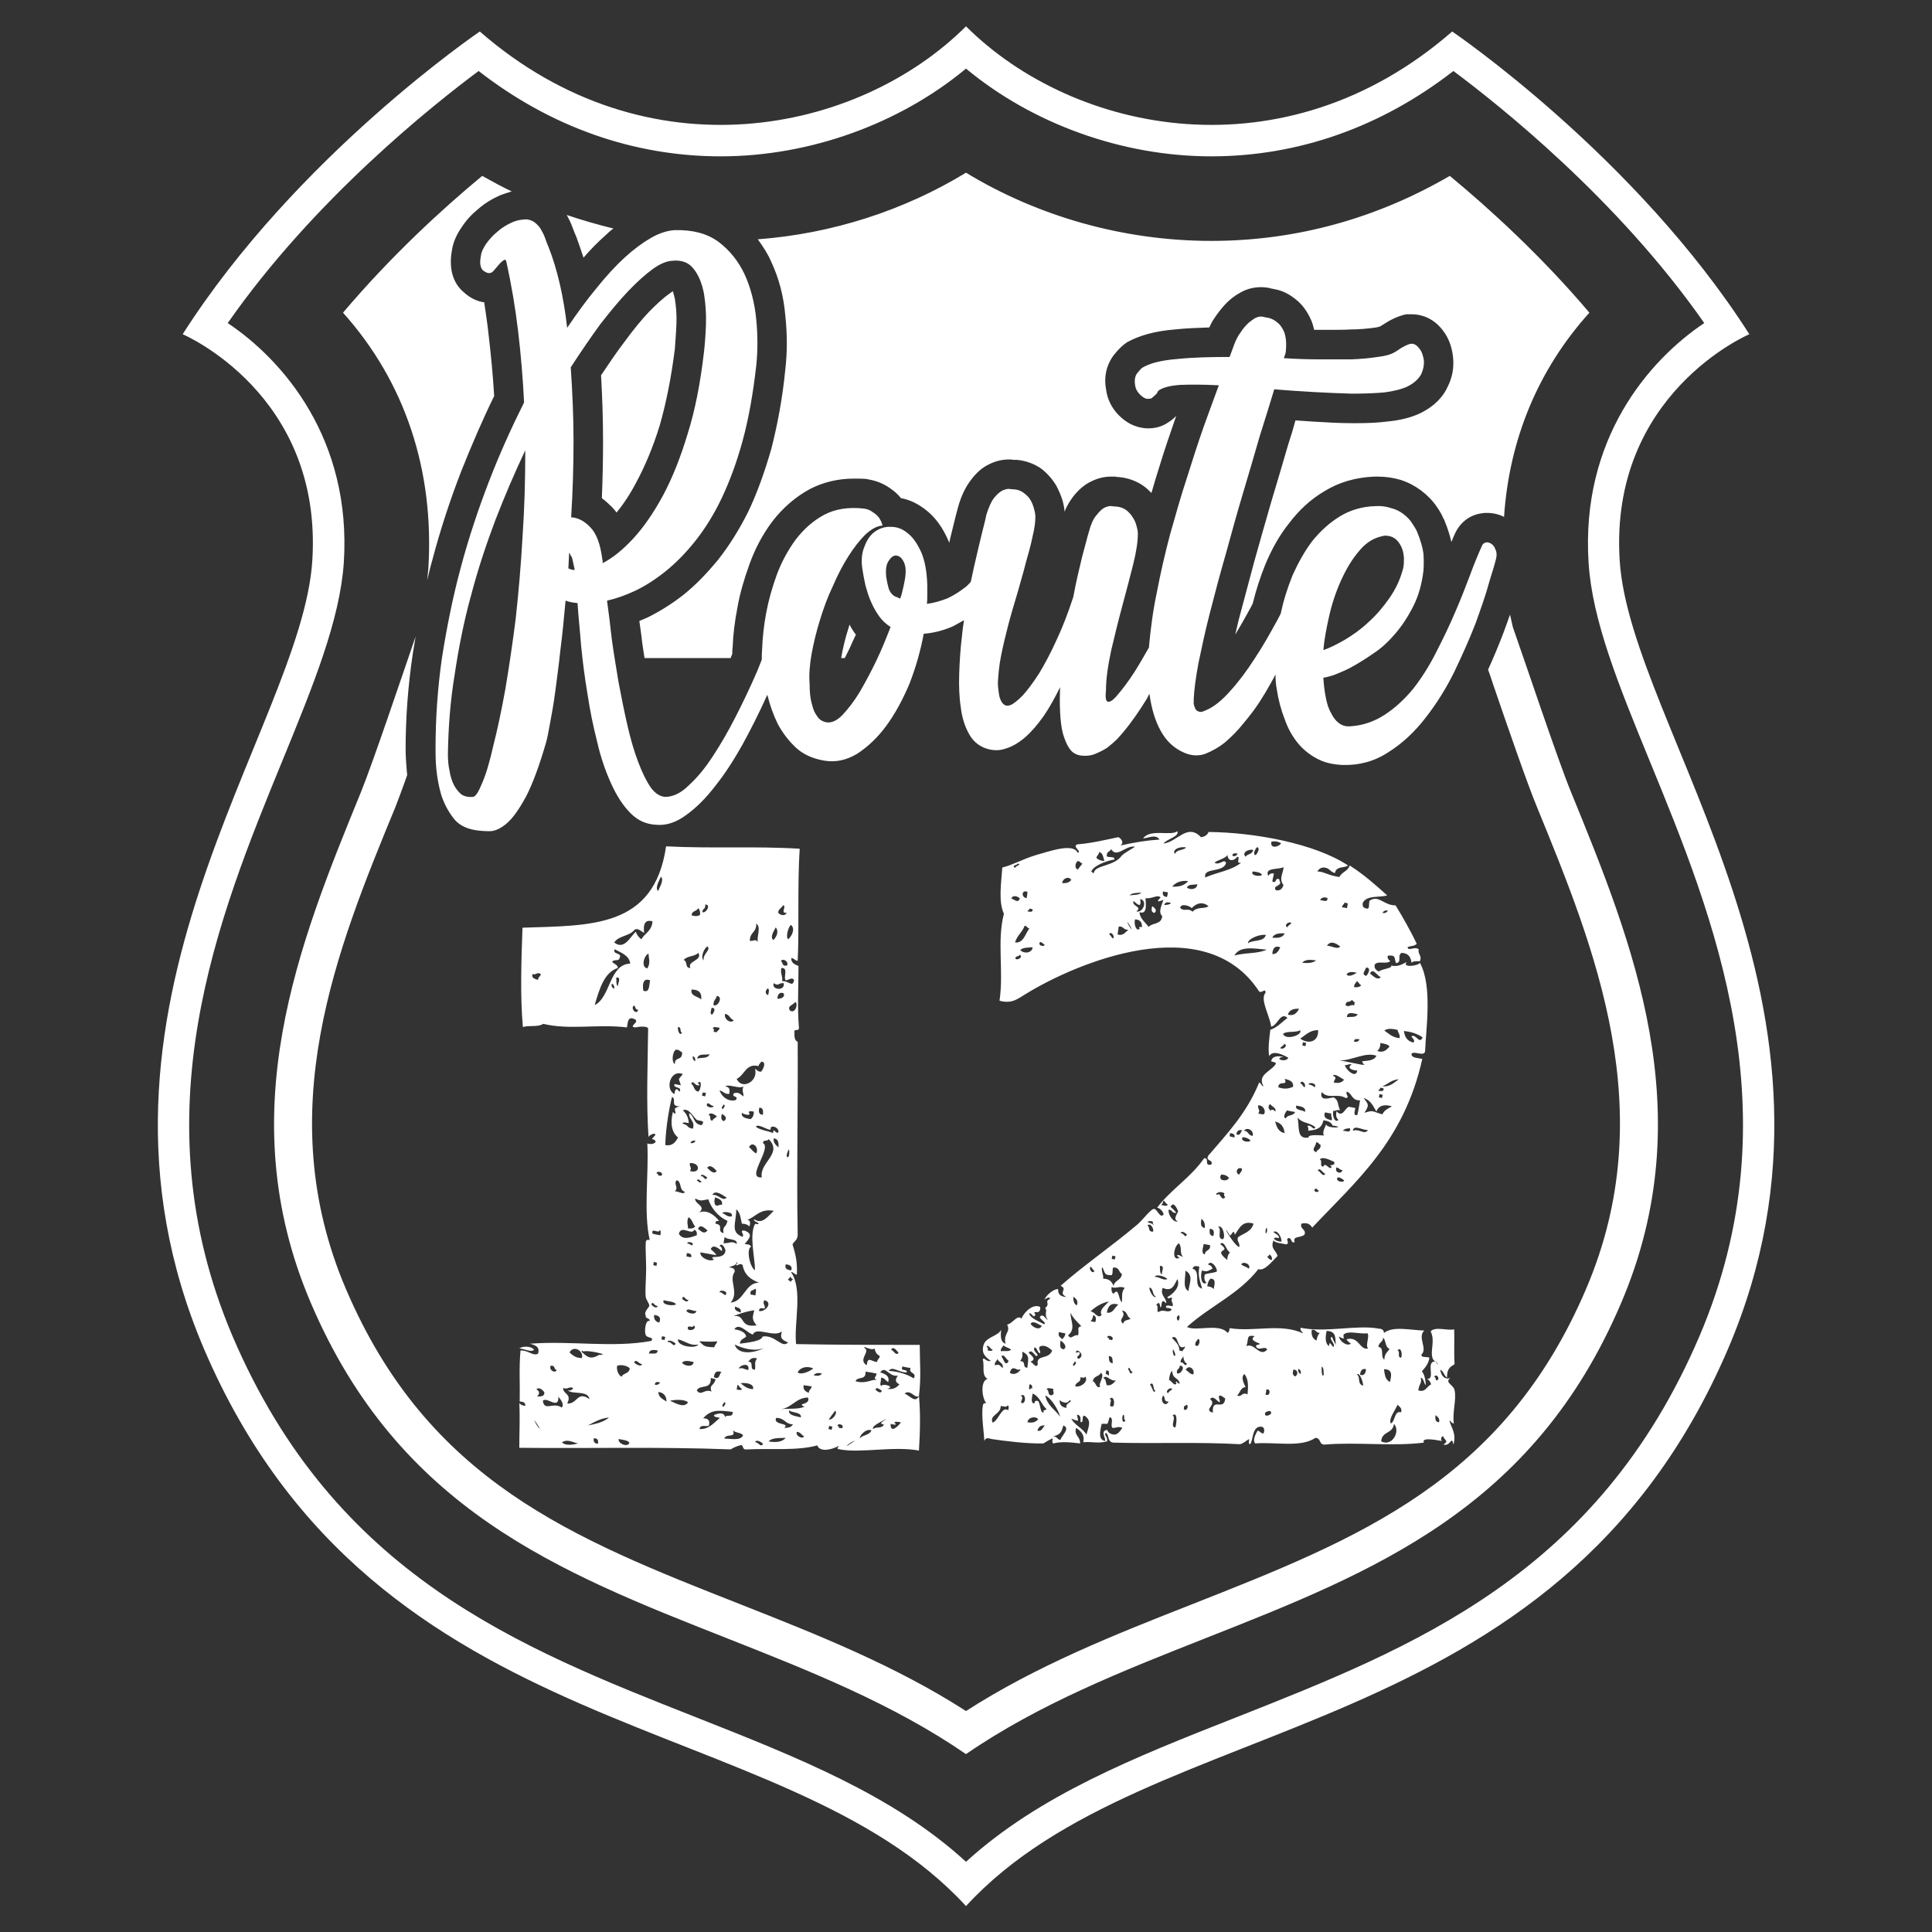 <?xml version="1.0" encoding="UTF-8"?>
<svg xmlns="http://www.w3.org/2000/svg" xmlns:xlink="http://www.w3.org/1999/xlink" xmlns:xodm="http://www.corel.com/coreldraw/odm/2003" xml:space="preserve" width="100px" height="100px" version="1.1" shape-rendering="geometricPrecision" text-rendering="geometricPrecision" image-rendering="optimizeQuality" fill-rule="evenodd" clip-rule="evenodd" viewBox="0 0 48.44 48.44">
 <rect x="0" y="0" width="48.44" height="48.44" fill="#333333" stroke="none"/>
 <g id="Layer_x0020_1">
  <rect fill="none" width="48.44" height="48.44"></rect>
  <path fill="white" fill-rule="nonzero" d="M43.86 8.38c-2.85,-4.47 -7.45,-7.59 -7.45,-7.59 -4.2,3.66 -9.48,2.57 -12.19,-0.13 -2.71,2.7 -7.99,3.79 -12.19,0.13 0,0 -4.6,3.12 -7.45,7.59 0,0 3.52,1.49 3.25,5.68 -0.27,4.2 -6.35,11.22 -2.72,19.75 4.34,10.15 14.5,8.96 19.11,13.98 4.61,-5.02 14.77,-3.83 19.11,-13.98 3.64,-8.53 -2.45,-15.55 -2.72,-19.75 -0.27,-4.19 3.25,-5.68 3.25,-5.68zm-1.13 -0.28c-1.39,0.93 -3.1,2.91 -2.9,6.01 0.09,1.44 0.75,3.06 1.52,4.94 1.62,3.95 3.64,8.87 1.26,14.45 -2.56,5.99 -7.17,7.8 -11.62,9.56 -2.54,1 -4.94,1.95 -6.77,3.62 -1.82,-1.67 -4.23,-2.62 -6.76,-3.62 -4.46,-1.76 -9.07,-3.57 -11.63,-9.56 -2.37,-5.58 -0.36,-10.5 1.26,-14.45 0.77,-1.88 1.43,-3.5 1.53,-4.94 0.2,-3.1 -1.52,-5.08 -2.91,-6.01 2.17,-3.11 5.15,-5.47 6.29,-6.32 1.8,1.4 3.88,2.14 6.07,2.14 2.24,0 4.49,-0.82 6.15,-2.2 1.66,1.38 3.91,2.2 6.15,2.2 2.19,0 4.27,-0.74 6.07,-2.14 1.14,0.85 4.12,3.21 6.29,6.32zm-5.02 4.86c0.13,-1.94 0.85,-3.69 2.14,-5.12 -1.21,-1.43 -2.52,-2.62 -3.5,-3.43 -1.84,1.07 -3.86,1.63 -5.98,1.63 -2.19,0 -4.34,-0.61 -6.15,-1.71 -1.56,0.95 -3.36,1.53 -5.22,1.67 0.13,0.18 0.25,0.36 0.34,0.57 0.19,0.41 0.31,0.86 0.35,1.35 0.05,0.46 0.05,0.91 0,1.34 -0.07,0.73 -0.2,1.4 -0.35,1.99 -0.17,0.59 -0.36,1.12 -0.58,1.58 -0.23,0.46 -0.49,0.87 -0.76,1.21 -0.28,0.34 -0.56,0.63 -0.86,0.87 -0.29,0.23 -0.6,0.42 -0.9,0.57 -0.07,0.03 -0.14,0.06 -0.21,0.09 0.02,0.12 0.03,0.24 0.05,0.36 0.02,0.19 0.05,0.38 0.08,0.57l2.16 0c0.01,-0.04 0.03,-0.07 0.04,-0.11 0,-0.05 0,-0.11 0.01,-0.17 0.01,-0.3 0.05,-0.63 0.12,-0.99 0.06,-0.35 0.17,-0.72 0.3,-1.08 0.14,-0.39 0.33,-0.75 0.57,-1.07 0.26,-0.34 0.58,-0.62 0.95,-0.82 0.33,-0.17 0.7,-0.26 1.1,-0.26 0.11,0 0.21,0 0.32,0.01l0.04 0.01c0.19,0.03 0.37,0.1 0.53,0.21 0.12,0.08 0.21,0.16 0.29,0.26 0.23,0.04 0.44,0.15 0.63,0.3 0.23,0.18 0.42,0.44 0.56,0.77 0.01,0.01 0.01,0.03 0.02,0.05 0.03,-0.15 0.07,-0.29 0.1,-0.42 0.05,-0.21 0.09,-0.36 0.12,-0.47 0.08,-0.29 0.19,-0.51 0.32,-0.68 0.14,-0.19 0.29,-0.32 0.46,-0.4 0.16,-0.08 0.33,-0.12 0.49,-0.12 0.04,0 0.08,0 0.12,0.01 0.02,0 0.03,0 0.05,0l0.01 0 0.03 0c0.22,0.02 0.44,0.1 0.62,0.23 0.15,0.12 0.27,0.26 0.36,0.41 0.07,0.13 0.13,0.27 0.17,0.41 0.02,0.09 0.04,0.17 0.04,0.25 0.06,-0.15 0.13,-0.26 0.21,-0.37 0.14,-0.18 0.29,-0.31 0.46,-0.39 0.16,-0.08 0.33,-0.12 0.49,-0.12 0.04,0 0.08,0 0.12,0 0.02,0.01 0.03,0.01 0.04,0.01l0.03 0c0.24,0.02 0.46,0.1 0.64,0.23 0.07,0.05 0.13,0.11 0.19,0.17 0.06,-0.21 0.12,-0.41 0.18,-0.6 0.14,-0.46 0.29,-0.9 0.43,-1.3 0,-0.01 0.01,-0.02 0.01,-0.03 -0.06,0.06 -0.13,0.12 -0.2,0.16 -0.14,0.1 -0.31,0.15 -0.5,0.15 -0.04,0 -0.08,0 -0.13,-0.01 -0.22,-0.03 -0.42,-0.13 -0.61,-0.32 -0.17,-0.17 -0.29,-0.4 -0.32,-0.66 -0.07,-0.39 0.07,-0.68 0.19,-0.84 0.12,-0.15 0.22,-0.25 0.34,-0.33 0.31,-0.17 0.7,-0.28 1.2,-0.32 0.27,-0.03 0.56,-0.04 0.86,-0.05 0.03,-0.06 0.06,-0.13 0.1,-0.19 0.09,-0.14 0.19,-0.27 0.29,-0.38 0.12,-0.13 0.25,-0.23 0.4,-0.31 0.16,-0.09 0.33,-0.13 0.51,-0.13 0.07,0 0.14,0.01 0.21,0.02l0.02 0.01c0.02,0 0.05,0.01 0.1,0.02 0.19,0.03 0.37,0.12 0.53,0.25 0.17,0.13 0.3,0.31 0.4,0.54 0.03,0.07 0.05,0.15 0.07,0.23 0.05,0 0.1,0 0.14,0 0.1,0 0.19,0 0.28,0 0.17,0 0.34,0 0.5,-0.01 0.21,0 0.4,-0.02 0.56,-0.04 0.1,-0.01 0.16,-0.03 0.18,-0.04 0.03,-0.02 0.08,-0.05 0.13,-0.08 0.17,-0.11 0.32,-0.17 0.47,-0.21l0.05 -0.01 0.05 0c0.03,0 0.05,0 0.08,0 0.31,0 0.59,0.14 0.79,0.41 0.14,0.18 0.22,0.4 0.25,0.65 0.03,0.26 -0.01,0.52 -0.14,0.77 -0.09,0.2 -0.29,0.46 -0.68,0.65 -0.23,0.11 -0.51,0.18 -0.84,0.21 -0.23,0.03 -0.49,0.04 -0.77,0.04l-0.11 0c-0.31,0 -0.64,-0.02 -0.98,-0.04 -0.14,-0.01 -0.29,-0.02 -0.43,-0.03 -0.05,0.19 -0.11,0.39 -0.18,0.6 -0.13,0.45 -0.27,0.92 -0.42,1.42 -0.14,0.49 -0.29,1 -0.43,1.51 -0.14,0.52 -0.27,1.01 -0.39,1.46 -0.03,0.13 -0.06,0.26 -0.09,0.38 0.14,-0.23 0.27,-0.46 0.4,-0.7l0.04 -0.08c0.08,-0.33 0.19,-0.67 0.32,-0.99 0.16,-0.38 0.35,-0.72 0.59,-1.02 0.25,-0.33 0.54,-0.6 0.88,-0.8 0.37,-0.23 0.79,-0.35 1.25,-0.37 0.03,0 0.07,0 0.1,0 0.2,0 0.39,0.03 0.56,0.08 0.19,0.06 0.36,0.15 0.51,0.26 0.16,0.12 0.29,0.25 0.4,0.41 0.07,0.1 0.13,0.2 0.17,0.3l0.02 0.03 0.01 0.03c0.08,0.19 0.13,0.36 0.17,0.53 0.03,-0.07 0.05,-0.13 0.08,-0.19 0.13,-0.3 0.38,-0.49 0.68,-0.53 0.05,-0.01 0.09,-0.01 0.13,-0.01 0.15,0 0.29,0.03 0.43,0.1zm-16.53 3.54c0.04,-0.08 0.08,-0.16 0.12,-0.24 0.05,-0.12 0.11,-0.24 0.16,-0.35 -0.01,-0.01 -0.01,-0.02 -0.02,-0.02 -0.05,-0.07 -0.1,-0.15 -0.14,-0.23 -0.01,0.03 -0.02,0.07 -0.03,0.1 -0.08,0.25 -0.14,0.5 -0.18,0.74l0.09 0zm-2.22 -7.32c0.04,-0.38 0.04,-0.78 0,-1.18 -0.04,-0.41 -0.14,-0.79 -0.29,-1.12 -0.16,-0.34 -0.38,-0.61 -0.66,-0.82 -0.29,-0.21 -0.65,-0.3 -1.09,-0.29 -0.18,0.01 -0.38,0.07 -0.59,0.19 -0.21,0.12 -0.43,0.28 -0.66,0.49 -0.23,0.21 -0.47,0.47 -0.71,0.77 -0.25,0.3 -0.49,0.63 -0.74,1 -0.09,-0.8 -0.25,-1.47 -0.46,-2.01 -0.04,-0.09 -0.07,-0.17 -0.1,-0.26 -0.03,-0.08 -0.07,-0.15 -0.11,-0.22 -0.04,-0.06 -0.09,-0.11 -0.14,-0.15 -0.05,-0.04 -0.12,-0.07 -0.2,-0.08 -0.12,0 -0.25,0.02 -0.38,0.08 -0.13,0.06 -0.25,0.13 -0.36,0.23 -0.11,0.09 -0.2,0.19 -0.28,0.3 -0.07,0.11 -0.12,0.2 -0.13,0.29 -0.04,0.19 -0.02,0.31 0.05,0.38 0.08,0.06 0.14,0.08 0.19,0.06 0.03,0 0.06,-0.03 0.11,-0.09 0.04,-0.05 0.08,-0.09 0.12,-0.14 0.04,-0.04 0.07,-0.07 0.11,-0.09 0.03,-0.02 0.05,0 0.06,0.06 0.12,0.55 0.22,1.13 0.29,1.72 0.07,0.59 0.12,1.19 0.15,1.79 -0.31,0.62 -0.61,1.28 -0.88,1.98 -0.27,0.7 -0.51,1.42 -0.71,2.17 -0.2,0.74 -0.35,1.5 -0.47,2.26 -0.11,0.77 -0.16,1.53 -0.16,2.28 0,0.13 0,0.29 0.02,0.5 0.02,0.21 0.06,0.43 0.12,0.64 0.07,0.22 0.17,0.41 0.3,0.58 0.12,0.17 0.31,0.27 0.54,0.31 0.11,0.02 0.24,0.03 0.38,0.03 0.13,0 0.28,-0.07 0.43,-0.2 0.16,-0.14 0.31,-0.36 0.48,-0.67 0.16,-0.31 0.33,-0.76 0.5,-1.35 0.03,-0.1 0.06,-0.26 0.1,-0.48 0.04,-0.22 0.09,-0.48 0.13,-0.79 0.04,-0.31 0.09,-0.66 0.13,-1.05 0.05,-0.38 0.09,-0.8 0.13,-1.24 0.08,0.03 0.18,0.05 0.3,0.06 0.02,0.32 0.06,0.68 0.09,1.07 0.04,0.4 0.09,0.8 0.16,1.21 0.06,0.4 0.14,0.8 0.24,1.19 0.09,0.4 0.21,0.74 0.35,1.05 0.14,0.31 0.3,0.56 0.49,0.75 0.19,0.19 0.4,0.28 0.66,0.29 0.25,0.02 0.5,-0.07 0.74,-0.25 0.25,-0.18 0.49,-0.42 0.72,-0.72 0.24,-0.3 0.46,-0.64 0.68,-1.03 0.22,-0.4 0.42,-0.8 0.61,-1.22 0.01,-0.01 0.01,-0.03 0.02,-0.04 0,0.02 0.01,0.03 0.01,0.04 0.06,0.24 0.14,0.46 0.25,0.69 0.12,0.22 0.26,0.41 0.45,0.59 0.18,0.17 0.42,0.28 0.71,0.33 0.29,0.05 0.56,-0.01 0.83,-0.17 0.26,-0.17 0.51,-0.4 0.73,-0.7 0.22,-0.3 0.41,-0.65 0.58,-1.05 0.16,-0.41 0.28,-0.83 0.36,-1.26 0.25,-0.02 0.49,-0.08 0.74,-0.19 0.09,-0.05 0.18,-0.1 0.27,-0.15 -0.02,0.13 -0.04,0.26 -0.05,0.39 -0.04,0.32 -0.06,0.64 -0.07,0.95 -0.01,0.31 0,0.59 0.04,0.85 0.03,0.25 0.1,0.47 0.2,0.65 0.09,0.17 0.22,0.29 0.39,0.36 0.18,0.07 0.36,0.08 0.53,0.02 0.17,-0.05 0.34,-0.15 0.5,-0.29 0.16,-0.14 0.31,-0.32 0.46,-0.53 0.15,-0.22 0.28,-0.46 0.41,-0.72 -0.01,0.23 -0.01,0.44 0,0.63 0.01,0.2 0.03,0.38 0.07,0.53 0.04,0.14 0.09,0.27 0.16,0.37 0.06,0.1 0.16,0.16 0.27,0.18 0.12,0.02 0.25,0.01 0.36,-0.03 0.12,-0.05 0.23,-0.1 0.33,-0.17 0.09,-0.07 0.17,-0.14 0.24,-0.21 0.07,-0.08 0.12,-0.13 0.15,-0.17 0.21,-0.25 0.41,-0.54 0.6,-0.85 0.02,-0.04 0.04,-0.08 0.06,-0.12 0,0 0,0 0,0.01 0.05,0.36 0.14,0.67 0.28,0.92 0.14,0.26 0.34,0.45 0.61,0.56 0.17,0.07 0.34,0.08 0.51,0.02 0.17,-0.07 0.34,-0.16 0.51,-0.3 0.16,-0.14 0.31,-0.29 0.46,-0.48 0.15,-0.18 0.28,-0.35 0.39,-0.52 0.11,-0.17 0.2,-0.32 0.27,-0.45 0.07,-0.12 0.11,-0.2 0.13,-0.24 0,0.13 0.01,0.25 0.03,0.36 0.04,0.27 0.11,0.53 0.2,0.76 0.08,0.23 0.19,0.43 0.33,0.6 0.13,0.16 0.29,0.29 0.48,0.39 0.18,0.1 0.4,0.15 0.65,0.16 0.41,0.01 0.79,-0.09 1.14,-0.32 0.35,-0.22 0.66,-0.51 0.93,-0.86 0.28,-0.36 0.52,-0.74 0.73,-1.17 0.2,-0.42 0.38,-0.82 0.53,-1.21 0.14,-0.39 0.26,-0.73 0.34,-1.03 0.09,-0.29 0.15,-0.49 0.17,-0.58 0.02,-0.08 0.02,-0.16 -0.01,-0.22 -0.02,-0.07 -0.06,-0.12 -0.1,-0.15 -0.05,-0.03 -0.09,-0.05 -0.14,-0.04 -0.05,0.01 -0.09,0.04 -0.11,0.1 -0.09,0.2 -0.19,0.44 -0.3,0.74 -0.11,0.29 -0.23,0.6 -0.37,0.92 -0.14,0.33 -0.3,0.66 -0.47,0.99 -0.17,0.34 -0.36,0.64 -0.57,0.91 -0.22,0.27 -0.46,0.49 -0.72,0.66 -0.26,0.17 -0.55,0.27 -0.86,0.29 -0.12,0.01 -0.21,-0.02 -0.29,-0.08 -0.08,-0.06 -0.15,-0.15 -0.2,-0.26 -0.06,-0.1 -0.1,-0.23 -0.13,-0.39 -0.03,-0.15 -0.05,-0.32 -0.06,-0.49 0.04,0 0.12,-0.02 0.25,-0.06 0.13,-0.05 0.28,-0.11 0.45,-0.2 0.18,-0.1 0.36,-0.21 0.56,-0.35 0.2,-0.13 0.38,-0.3 0.55,-0.5 0.17,-0.2 0.32,-0.43 0.45,-0.69 0.13,-0.26 0.21,-0.55 0.25,-0.88 0.01,-0.13 0.01,-0.28 0,-0.43 -0.02,-0.15 -0.07,-0.33 -0.16,-0.55 -0.03,-0.07 -0.08,-0.14 -0.13,-0.22 -0.05,-0.08 -0.13,-0.16 -0.21,-0.22 -0.09,-0.07 -0.19,-0.12 -0.31,-0.15 -0.12,-0.04 -0.25,-0.06 -0.4,-0.05 -0.33,0.01 -0.63,0.1 -0.89,0.26 -0.26,0.16 -0.49,0.37 -0.69,0.62 -0.19,0.25 -0.35,0.54 -0.49,0.85 -0.13,0.32 -0.23,0.64 -0.3,0.97 -0.03,0.06 -0.06,0.11 -0.09,0.17 -0.18,0.33 -0.36,0.65 -0.56,0.95 -0.2,0.31 -0.4,0.58 -0.61,0.81 -0.21,0.24 -0.42,0.41 -0.62,0.49 -0.08,0.04 -0.14,0.05 -0.17,0.03 -0.04,-0.01 -0.07,-0.03 -0.09,-0.07 -0.02,-0.04 -0.03,-0.08 -0.04,-0.12 0,-0.05 0,-0.09 0,-0.12 0.01,-0.23 0.05,-0.53 0.12,-0.91 0.08,-0.38 0.17,-0.81 0.29,-1.27 0.12,-0.47 0.25,-0.96 0.4,-1.48 0.14,-0.51 0.28,-1.02 0.43,-1.52 0.15,-0.5 0.29,-0.98 0.42,-1.43 0.14,-0.44 0.26,-0.83 0.36,-1.16 0.33,0.03 0.67,0.05 1,0.07 0.33,0.02 0.65,0.03 0.94,0.04 0.3,0 0.57,-0.01 0.81,-0.03 0.24,-0.03 0.44,-0.08 0.59,-0.15 0.16,-0.08 0.27,-0.18 0.34,-0.3 0.06,-0.13 0.08,-0.25 0.07,-0.36 -0.02,-0.12 -0.05,-0.22 -0.12,-0.3 -0.06,-0.08 -0.13,-0.12 -0.21,-0.11 -0.06,0.01 -0.14,0.05 -0.23,0.1 -0.09,0.06 -0.15,0.1 -0.17,0.11 -0.1,0.06 -0.25,0.1 -0.43,0.12 -0.19,0.03 -0.41,0.05 -0.65,0.06 -0.25,0 -0.51,0 -0.81,0 -0.29,0 -0.59,-0.01 -0.89,-0.03 0.03,-0.08 0.05,-0.14 0.05,-0.18 0.02,-0.2 0,-0.36 -0.04,-0.47 -0.05,-0.12 -0.11,-0.2 -0.18,-0.25 -0.07,-0.06 -0.14,-0.09 -0.21,-0.11 -0.07,-0.01 -0.12,-0.02 -0.15,-0.03 -0.06,-0.01 -0.12,0 -0.2,0.04 -0.07,0.05 -0.15,0.1 -0.21,0.17 -0.07,0.07 -0.13,0.16 -0.19,0.25 -0.06,0.1 -0.1,0.19 -0.13,0.28l-0.1 0.27c-0.48,0 -0.91,0.01 -1.3,0.05 -0.39,0.03 -0.69,0.1 -0.89,0.22 -0.03,0.02 -0.07,0.07 -0.13,0.14 -0.05,0.07 -0.07,0.17 -0.05,0.29 0.01,0.09 0.05,0.17 0.12,0.24 0.06,0.06 0.12,0.1 0.18,0.11 0.05,0 0.09,0 0.12,-0.02 0.03,-0.03 0.06,-0.05 0.09,-0.08 0.03,-0.02 0.05,-0.06 0.07,-0.1 0.1,-0.08 0.28,-0.13 0.55,-0.15 0.27,-0.01 0.59,-0.01 0.97,0.01 -0.11,0.3 -0.24,0.65 -0.38,1.04 -0.14,0.4 -0.28,0.83 -0.42,1.28 -0.15,0.45 -0.28,0.92 -0.42,1.41 -0.13,0.49 -0.24,0.97 -0.33,1.44 -0.1,0.47 -0.16,0.93 -0.2,1.37 0,0.01 0,0.02 0,0.03 -0.12,0.21 -0.24,0.42 -0.36,0.61 -0.16,0.25 -0.32,0.46 -0.47,0.63 -0.09,0.1 -0.16,0.14 -0.21,0.12 -0.04,-0.01 -0.06,-0.1 -0.04,-0.27 0,-0.3 0.05,-0.63 0.13,-1.01 0.09,-0.38 0.18,-0.75 0.28,-1.12 0.1,-0.37 0.19,-0.71 0.27,-1.03 0.08,-0.32 0.12,-0.58 0.12,-0.78 0,-0.04 -0.01,-0.11 -0.03,-0.18 -0.02,-0.08 -0.05,-0.16 -0.1,-0.23 -0.04,-0.07 -0.1,-0.13 -0.16,-0.18 -0.07,-0.05 -0.15,-0.08 -0.25,-0.09 -0.02,0 -0.06,0 -0.11,-0.01 -0.06,-0.01 -0.12,0.01 -0.19,0.04 -0.06,0.03 -0.13,0.1 -0.2,0.19 -0.08,0.09 -0.14,0.23 -0.19,0.42 -0.04,0.13 -0.09,0.34 -0.17,0.63 -0.07,0.29 -0.15,0.62 -0.22,1 -0.13,0.4 -0.27,0.76 -0.42,1.08 -0.15,0.33 -0.3,0.61 -0.44,0.84 -0.15,0.23 -0.29,0.42 -0.41,0.55 -0.13,0.13 -0.23,0.21 -0.31,0.24 -0.06,0.02 -0.11,0.02 -0.15,-0.01 -0.04,-0.03 -0.07,-0.07 -0.09,-0.12 -0.03,-0.06 -0.04,-0.12 -0.05,-0.2 -0.01,-0.07 -0.02,-0.15 -0.02,-0.23 0.01,-0.2 0.03,-0.43 0.08,-0.68 0.05,-0.25 0.11,-0.5 0.18,-0.77 0.07,-0.27 0.15,-0.53 0.23,-0.8 0.07,-0.26 0.15,-0.51 0.21,-0.76 0.07,-0.24 0.13,-0.46 0.17,-0.66 0.05,-0.2 0.07,-0.37 0.07,-0.49 0,-0.05 -0.01,-0.12 -0.03,-0.19 -0.02,-0.08 -0.05,-0.16 -0.09,-0.23 -0.04,-0.07 -0.1,-0.13 -0.17,-0.18 -0.06,-0.05 -0.14,-0.08 -0.23,-0.09 -0.02,0 -0.06,0 -0.12,-0.01 -0.06,-0.01 -0.12,0.01 -0.19,0.04 -0.07,0.04 -0.14,0.1 -0.21,0.19 -0.07,0.09 -0.13,0.23 -0.19,0.42 -0.02,0.11 -0.06,0.26 -0.11,0.46 -0.05,0.21 -0.11,0.45 -0.17,0.72 -0.04,0.16 -0.07,0.33 -0.11,0.5 -0.04,0.04 -0.07,0.08 -0.12,0.12 -0.14,0.11 -0.29,0.21 -0.46,0.29 -0.18,0.07 -0.35,0.12 -0.52,0.14 0.01,-0.08 0.01,-0.16 0.01,-0.24l0 -0.23c-0.01,-0.33 -0.06,-0.61 -0.15,-0.82 -0.1,-0.22 -0.21,-0.38 -0.34,-0.48 -0.13,-0.11 -0.27,-0.16 -0.41,-0.16 -0.15,-0.01 -0.28,0.03 -0.4,0.11 -0.12,0.08 -0.21,0.21 -0.27,0.37 -0.07,0.16 -0.09,0.34 -0.06,0.56 0.02,0.14 0.05,0.29 0.08,0.43 0.04,0.14 0.08,0.28 0.14,0.41 0.06,0.14 0.13,0.26 0.21,0.37 0.07,0.1 0.17,0.19 0.28,0.26 -0.11,0.28 -0.22,0.56 -0.36,0.85 -0.14,0.29 -0.28,0.55 -0.42,0.79 -0.14,0.23 -0.29,0.42 -0.43,0.57 -0.14,0.14 -0.27,0.2 -0.4,0.18 -0.1,-0.02 -0.18,-0.07 -0.23,-0.15 -0.06,-0.08 -0.1,-0.17 -0.12,-0.26 -0.03,-0.1 -0.05,-0.2 -0.06,-0.3 -0.01,-0.1 -0.01,-0.18 -0.01,-0.25 -0.02,-0.22 0,-0.48 0.05,-0.76 0.05,-0.27 0.12,-0.56 0.21,-0.85 0.09,-0.29 0.19,-0.57 0.32,-0.84 0.12,-0.28 0.25,-0.53 0.39,-0.75 0.14,-0.22 0.28,-0.4 0.42,-0.54 0.15,-0.14 0.29,-0.22 0.42,-0.23 0.02,0 0.02,-0.02 0,-0.06 -0.01,-0.04 -0.04,-0.09 -0.07,-0.14 -0.04,-0.05 -0.09,-0.1 -0.16,-0.14 -0.06,-0.05 -0.14,-0.08 -0.23,-0.09 -0.38,-0.04 -0.71,0.01 -0.99,0.16 -0.28,0.15 -0.51,0.36 -0.71,0.62 -0.19,0.26 -0.35,0.55 -0.47,0.87 -0.12,0.33 -0.21,0.65 -0.27,0.97 -0.06,0.32 -0.09,0.62 -0.1,0.88 -0.01,0.11 -0.01,0.21 -0.01,0.29 -0.04,0.1 -0.08,0.2 -0.12,0.3 -0.17,0.39 -0.35,0.77 -0.54,1.14 -0.19,0.37 -0.38,0.7 -0.58,1 -0.19,0.29 -0.39,0.53 -0.59,0.71 -0.19,0.19 -0.38,0.28 -0.57,0.29 -0.13,0 -0.26,-0.07 -0.38,-0.23 -0.11,-0.16 -0.22,-0.38 -0.32,-0.65 -0.1,-0.26 -0.19,-0.57 -0.27,-0.92 -0.08,-0.35 -0.15,-0.7 -0.22,-1.07 -0.06,-0.36 -0.12,-0.72 -0.17,-1.08 -0.04,-0.36 -0.08,-0.69 -0.12,-0.97 0.22,-0.05 0.45,-0.13 0.71,-0.25 0.25,-0.12 0.5,-0.28 0.75,-0.48 0.25,-0.2 0.5,-0.45 0.74,-0.75 0.24,-0.3 0.47,-0.66 0.67,-1.08 0.2,-0.42 0.38,-0.9 0.53,-1.45 0.15,-0.55 0.26,-1.17 0.34,-1.87zm14.22 7.12c0.02,-0.24 0.07,-0.52 0.14,-0.83 0.07,-0.32 0.17,-0.62 0.3,-0.91 0.13,-0.29 0.28,-0.54 0.46,-0.75 0.18,-0.22 0.39,-0.34 0.64,-0.38 0.1,0 0.18,0.02 0.25,0.07 0.07,0.05 0.12,0.12 0.16,0.2 0.04,0.08 0.06,0.17 0.07,0.28 0,0.1 0,0.19 -0.02,0.27 -0.07,0.27 -0.18,0.51 -0.34,0.74 -0.16,0.23 -0.33,0.43 -0.53,0.61 -0.19,0.18 -0.39,0.32 -0.59,0.44 -0.21,0.12 -0.39,0.21 -0.54,0.26zm-10.82 -1.41c-0.03,-0.03 -0.06,-0.08 -0.08,-0.14 -0.02,-0.07 -0.04,-0.16 -0.06,-0.28 -0.02,-0.19 0,-0.33 0.07,-0.42 0.06,-0.09 0.12,-0.13 0.19,-0.12 0.08,0.01 0.14,0.07 0.19,0.18 0.05,0.12 0.05,0.28 0,0.51 -0.01,0.05 -0.02,0.11 -0.04,0.18 -0.01,0.06 -0.03,0.13 -0.06,0.21 -0.04,-0.02 -0.08,-0.04 -0.12,-0.05 -0.03,-0.02 -0.07,-0.04 -0.09,-0.07zm-9.19 -3.6c0,0.74 -0.02,1.47 -0.07,2.19 -0.04,0.71 -0.1,1.39 -0.17,2.03 -0.08,0.64 -0.17,1.23 -0.26,1.77 -0.1,0.55 -0.2,1.02 -0.3,1.41 -0.09,0.4 -0.18,0.71 -0.28,0.94 -0.09,0.22 -0.16,0.34 -0.23,0.35 -0.11,0.01 -0.21,-0.01 -0.29,-0.06 -0.07,-0.06 -0.14,-0.14 -0.19,-0.24 -0.05,-0.1 -0.09,-0.22 -0.11,-0.36 -0.03,-0.13 -0.04,-0.27 -0.04,-0.41 0.01,-0.67 0.06,-1.34 0.17,-2 0.1,-0.67 0.23,-1.33 0.41,-1.98 0.17,-0.65 0.38,-1.28 0.61,-1.89 0.24,-0.62 0.49,-1.2 0.75,-1.75zm1.14 2.64c0.02,0.02 0.03,0.05 0.04,0.08l0.06 0.28c-0.05,0 -0.1,-0.01 -0.16,-0.04l0.02 -0.39c0.02,0.02 0.03,0.05 0.04,0.07zm3.39 -5.79c-0.01,0.28 -0.03,0.51 -0.05,0.69 -0.09,0.77 -0.22,1.45 -0.41,2.05 -0.18,0.6 -0.39,1.12 -0.62,1.55 -0.24,0.44 -0.49,0.8 -0.75,1.08 -0.26,0.28 -0.51,0.48 -0.76,0.61 0,-0.03 0,-0.05 0,-0.07 -0.01,-0.01 -0.01,-0.03 -0.01,-0.04 -0.05,-0.38 -0.15,-0.64 -0.3,-0.79 -0.15,-0.16 -0.31,-0.24 -0.48,-0.25 0.04,-0.64 0.06,-1.28 0.06,-1.91 0,-0.64 -0.03,-1.25 -0.07,-1.85 0.26,-0.4 0.5,-0.75 0.74,-1.08 0.25,-0.32 0.48,-0.6 0.7,-0.83 0.22,-0.23 0.42,-0.41 0.61,-0.55 0.18,-0.13 0.34,-0.2 0.48,-0.21 0.24,-0.03 0.43,0.04 0.55,0.2 0.13,0.16 0.21,0.37 0.26,0.62 0.04,0.25 0.06,0.51 0.05,0.78zm-0.78 0.61c0.01,-0.16 0.03,-0.38 0.04,-0.63 0.01,-0.23 -0.01,-0.44 -0.04,-0.63 -0.02,-0.07 -0.03,-0.13 -0.05,-0.19 -0.02,0.02 -0.05,0.03 -0.08,0.06 -0.15,0.1 -0.32,0.26 -0.51,0.45 -0.2,0.21 -0.41,0.47 -0.63,0.77 -0.19,0.25 -0.38,0.53 -0.58,0.83 0.03,0.53 0.05,1.09 0.05,1.65 0,0.47 -0.01,0.95 -0.03,1.43 0.08,0.06 0.16,0.13 0.24,0.21 0.05,0.05 0.09,0.1 0.13,0.15 0.17,-0.21 0.34,-0.46 0.5,-0.77 0.21,-0.39 0.41,-0.86 0.58,-1.41 0.16,-0.56 0.29,-1.2 0.38,-1.92zm-1.75 -2.84c0.07,-0.07 0.14,-0.13 0.21,-0.18 -0.4,-0.1 -0.79,-0.21 -1.17,-0.34 0.05,0.09 0.1,0.19 0.14,0.3 0.03,0.08 0.06,0.16 0.1,0.25 0.06,0.16 0.12,0.34 0.18,0.52 0.18,-0.21 0.36,-0.39 0.54,-0.55zm-2.64 -1.01c0.1,-0.04 0.2,-0.07 0.3,-0.1 -0.25,-0.12 -0.49,-0.25 -0.74,-0.39 -0.98,0.81 -2.28,2 -3.49,3.43 1.56,1.74 2.29,3.96 2.14,6.41 -0.01,0.1 -0.02,0.2 -0.03,0.3 0.04,-0.17 0.08,-0.34 0.13,-0.51 0.2,-0.76 0.45,-1.52 0.73,-2.24 0.26,-0.65 0.53,-1.28 0.82,-1.87 -0.03,-0.51 -0.08,-1.03 -0.14,-1.54 -0.03,-0.28 -0.07,-0.54 -0.11,-0.81 -0.15,-0.02 -0.34,-0.09 -0.52,-0.26 -0.19,-0.16 -0.39,-0.48 -0.29,-1.04 0.03,-0.2 0.11,-0.39 0.25,-0.59 0.11,-0.17 0.25,-0.32 0.41,-0.45 0.16,-0.14 0.34,-0.25 0.54,-0.34zm0.49 28.91c0.11,0 0.31,0.11 0.37,0.03 -0.08,-0.1 -0.3,-0.09 -0.37,-0.03zm6.94 -0.11c-0.06,-0.52 0.18,-1.37 -0.13,-1.81 0.08,0.01 0.08,0.06 0.15,0.07 0.01,-0.31 -0.02,-0.47 -0.11,-0.76 0.04,-0.08 0.12,-0.1 0.13,-0.23 -0.03,-1.59 0.01,-3.24 0,-4.85 -0.05,-0.02 -0.09,-0.07 -0.08,-0.22 -0.03,-0.14 0.13,-0.01 0.11,-0.15 -0.04,-0.48 -0.01,-1.02 -0.01,-1.53 -0.05,-0.03 -0.19,-0.05 -0.18,-0.2 0.08,0.01 0.08,0.06 0.16,0.07 0.04,-0.82 -0.01,-1.86 0.05,-2.81 -1.13,-0.07 -2.15,0 -3.35,-0.06 -0.3,2.06 -1.89,1.98 -3.6,2.04 -0.03,0.85 -0.06,1.71 0.01,2.49 0.16,-0.05 0.38,0.01 0.51,-0.08 0.65,0.16 1.37,0 2.1,0.09 0.02,-0.12 0.02,-0.27 0.16,-0.22 0.22,0.07 -0.16,0.2 0.05,0.22 0.09,-0.02 0.28,-0.04 0.32,0.02 -0.01,0.92 -0.05,1.86 0.01,2.73 0.01,-0.05 0.18,-0.13 0.17,-0.05 -0.17,0.19 -0.04,0.03 0.01,0.17 -0.04,0.05 -0.11,0.07 -0.21,0.04 0.04,0.79 -0.1,1.71 0.06,2.42 -0.06,-0.01 -0.09,-0.01 -0.1,0.06 -0.01,0.12 0.01,0.43 0.01,0.67 0,0.25 -0.03,0.53 -0.01,0.7 0.01,0.07 0.09,0.16 0.09,0.22 0,0.03 -0.15,0.16 -0.09,0.24 -0.02,0.09 0.11,0.06 0.1,0.14 -0.11,-0.04 -0.14,0.27 -0.1,0.35 0.03,0.09 0.22,0.04 0.14,0.15 -0.97,0.18 -1.99,-0.01 -3.04,0.07 0.14,0.04 0.25,0.08 0.2,0.25 -0.13,0.07 -0.24,-0.09 -0.44,-0.08 -0.04,0.45 -0.01,0.85 -0.02,1.28 0.09,0 0.15,0.03 0.14,0.11 -0.07,-0.01 -0.12,-0.03 -0.15,-0.07 0.02,0.36 0,0.75 0,1.12 1.78,0.02 3.5,-0.03 5.3,0.04 0.08,-0.05 0.17,-0.09 0.27,-0.11 0.06,0.03 0.01,0.13 0.15,0.11 0.59,-0.03 1.24,0.04 1.75,-0.1 0.08,0.2 0.43,0.08 0.54,0.01 -0.02,0.06 -0.08,0.07 0.03,0.09 0.51,0.1 1.36,-0.09 1.98,0.03 0.03,-0.48 0.04,-0.94 0,-1.37 -0.09,0.19 -0.22,0 -0.36,-0.06 0.15,-0.12 0.26,0.14 0.36,0.06 0.06,-0.47 0.02,-0.86 0.02,-1.28 -1.03,0 -2.06,0 -3.1,-0.02zm2.1 0.3c-0.01,0.07 -0.06,0.07 -0.07,0.15 -0.16,-0.02 -0.23,-0.15 -0.26,0.08 -0.23,-0.14 0.1,-0.34 -0.05,-0.43 -0.07,-0.09 0.16,0.08 0.25,0.01 0.01,0.08 0.05,0.15 0.13,0.19zm0.47 -0.09c-0.06,0.11 -0.13,-0.06 -0.19,-0.07 0.07,-0.11 0.15,0.05 0.19,0.07zm-0.25 0.46c0.1,-0.13 0.24,0.04 0.45,0.04 0.04,-0.1 -0.18,-0.01 -0.1,-0.15 0.07,0.02 0.14,0.03 0.2,0.04 -0.06,0.15 0.17,0.1 0.08,0.26 -0.16,-0.1 -0.36,-0.17 -0.63,-0.19zm0.05 1.33c0.04,0.01 0.08,0.02 0.12,0.02 0.02,-0.03 -0.01,-0.04 -0.03,-0.04 0.02,-0.06 0.11,-0.02 0.17,-0.02 -0.06,0.09 -0.27,0.3 -0.26,0.04zm-0.09 -0.88c0.22,-0.04 -0.09,-0.15 -0.15,-0.07 -0.04,-0.05 0,-0.08 0,-0.21 0.1,0.01 0.11,0.08 0.18,0.11 0.04,-0.15 -0.07,-0.2 -0.2,-0.24 0.13,-0.19 0.21,0.12 0.44,0.08 -0.07,0.11 -0.07,0.16 0.04,0.22 -0.07,0.08 -0.16,0.14 -0.31,0.11zm-0.13 0.05c-0.03,0.1 -0.14,-0.01 -0.16,-0.03 0.02,-0.09 0.14,0.02 0.16,0.03zm0.08 0.72c0.16,-0.07 -0.25,0.12 -0.03,0.12 -0.03,0.12 -0.2,0.05 -0.27,0.12 -0.04,-0.08 0.2,-0.18 0.3,-0.24zm-0.34 0.27c-0.05,0.13 -0.21,0.11 -0.29,0.2 -0.02,-0.04 0.13,-0.25 0.29,-0.2zm-0.4 -1.23c0.05,-0.13 0.27,-0.01 0.25,-0.24 0.09,0.01 0.19,0.03 0.28,0.05 -0.02,0.1 -0.1,0.11 0.01,0.16 -0.14,-0.03 -0.27,0.11 -0.54,0.03zm-0.02 1.49c0.05,-0.03 -0.13,0.1 -0.19,0.13 -0.04,0.02 0.05,-0.07 0.19,-0.13zm-0.43 -0.37c-0.01,-0.08 0.19,-0.03 0.11,0.06 -0.03,0 -0.05,-0.01 -0.08,-0.01 0.01,-0.04 -0.01,-0.04 -0.03,-0.05zm-0.22 -0.16c0.05,-0.08 0.11,-0.15 0.16,-0.22 0.07,0.05 -0.06,0.24 -0.16,0.22zm-0.01 0.24c0.01,-0.02 0.01,-0.05 0.02,-0.08 0.03,0.01 0.05,0.01 0.08,0.02 -0.01,0.03 -0.01,0.05 -0.02,0.08 -0.02,-0.01 -0.05,-0.01 -0.08,-0.02zm-7.21 -11.41c-0.01,0.07 -0.07,0.07 -0.07,0.15 -0.08,-0.03 -0.17,-0.04 -0.14,-0.15 0.09,0.04 0.1,-0.06 0.21,0zm2.74 0.16c-0.03,0.13 -0.01,0.32 -0.17,0.26 -0.02,-0.11 -0.03,-0.34 0.17,-0.26zm-0.07 -0.3c-0.17,-0.03 -0.08,-0.33 0.03,-0.37 0,0.1 0.06,0.23 -0.03,0.37zm-0.33 0.93c0.04,0.04 0.02,0.1 0.1,0.11 -0.04,0.15 -0.21,-0.05 -0.1,-0.11zm-0.45 -0.7c0.14,-0.02 0.04,0.14 0.04,0.22 -0.05,-0.05 -0.03,-0.14 -0.04,-0.22zm-0.11 0.15c0.04,0.02 0.07,0.06 0.06,0.13 -0.05,-0.02 -0.08,-0.06 -0.06,-0.13zm0.19 -0.63c0.09,-0.16 -0.18,-0.08 -0.12,-0.23 0.17,0.09 0.37,0.16 0.39,0.36 -0.53,0.02 -0.49,0.85 -0.89,1.04 0.12,-0.41 0.24,-0.82 0.58,-0.93 0,-0.08 -0.09,-0.1 -0.14,-0.15 0.03,-0.08 0.16,-0.01 0.18,-0.09zm0.83 -0.93c-0.02,0.25 -0.19,0.29 -0.28,0.45 -0.07,-0.05 -0.11,-0.11 -0.14,-0.19 -0.14,0.13 -0.29,0.47 -0.54,0.27 0.12,-0.18 0.38,-0.15 0.51,-0.32 0.08,-0.05 0.16,0.04 0.24,0.08 -0.02,-0.17 -0.01,-0.35 0.21,-0.29zm4.04 11.38c0.04,-0.05 0.11,-0.07 0.21,-0.04 -0.04,0.05 -0.11,0.07 -0.21,0.04zm-0.01 -0.17c-0.09,0.08 -0.31,0.17 -0.39,0.1 0.06,-0.13 0.24,-0.17 0.39,-0.1zm-0.11 0.61c-0.1,-0.03 -0.15,-0.09 -0.13,-0.19 0.06,0.01 0.13,0.02 0.2,0.03 -0.01,0.08 -0.07,0.08 -0.07,0.16zm-0.3 0.98c0.1,0.01 0.11,0.08 0.18,0.11 -0.04,0.09 -0.23,-0.02 -0.18,-0.11zm-0.2 -0.54c0.09,0.07 0.32,0.04 0.3,0.18 -0.12,-0.04 -0.31,-0.04 -0.3,-0.18zm-0.12 0.44c0.17,-0.13 -0.29,-0.06 -0.2,-0.25 0.22,0 0.22,0.16 0.42,0.16 -0.04,0.08 -0.12,0.09 -0.22,0.09zm-0.39 0.34c0.09,-0.1 0.27,-0.08 0.43,-0.09 -0.09,0.11 -0.25,0.12 -0.43,0.09zm-0.15 -2.63c-0.03,0.12 -0.36,0.15 -0.57,0.18 0.01,-0.12 0.1,-0.12 0.16,-0.18 -0.03,-0.11 -0.14,-0.16 -0.3,-0.18 0.12,-0.19 0.34,0.11 0.47,0.13 0.07,-0.21 0.54,0.09 0.72,-0.08 -0.02,0.13 -0.06,0.19 0.16,0.28 -0.16,0.16 -0.32,-0.2 -0.64,-0.15zm0.2 -5.23c0.05,-0.09 0.24,0.02 0.19,0.12 -0.09,0.01 -0.11,-0.14 -0.13,0.01 -0.12,-0.06 -0.32,-0.07 -0.43,-0.16 0.06,-0.11 0.42,0.18 0.37,0.03zm-0.19 -0.33c-0.1,0 -0.12,-0.07 -0.09,-0.18 0.11,0.01 0.09,0.1 0.09,0.18zm-0.36 -0.06c0.02,-0.05 0.08,-0.02 0.13,-0.02 0,0.1 -0.03,0.15 -0.08,0.19 -0.12,-0.02 -0.24,-0.04 -0.22,-0.16 0.07,0.06 0.26,0.08 0.17,-0.01zm-0.59 -0.65c0.1,-0.07 0.35,0.07 0.46,0 -0.05,0.12 0.01,0.16 0,0.25 -0.1,-0.07 -0.11,-0.11 -0.24,-0.08 -0.07,0.12 0.13,0.05 0.05,0.17 -0.16,0.05 -0.34,-0.05 -0.41,-0.24 0.1,0.02 0.11,0.09 0.24,0.09 0.03,-0.11 0.01,-0.18 -0.1,-0.19zm-0.45 2.28c-0.05,0.12 -0.08,-0.05 -0.16,-0.03 0.02,-0.09 0.14,0.02 0.16,0.03zm-0.05 -2.03c-0.02,-0.01 -0.05,-0.01 -0.08,-0.02 0.01,-0.03 0.01,-0.05 0.02,-0.08 0.03,0.01 0.05,0.01 0.08,0.01 -0.01,0.03 -0.01,0.06 -0.02,0.09zm-0.38 1.87c0.06,-0.1 -0.03,-0.11 0,-0.2 0.27,-0.01 0.26,0.28 0,0.2zm0.01 -0.7c0.02,-0.05 0.06,-0.07 0.13,-0.06 -0.03,0.05 -0.06,0.07 -0.13,0.06zm-0.34 0.93c0.13,0.05 0.05,0.25 0.2,0.29 -0.02,0.09 -0.17,-0.02 -0.25,-0.01 0.11,-0.11 -0.05,-0.19 0.05,-0.28zm0.87 5.3c-0.18,-0.08 -0.26,0.13 -0.37,-0.03 0.08,-0.16 0.37,0 0.35,-0.31 0.04,0.01 0.08,0.02 0.12,0.03 -0.03,0.17 -0.17,0.13 -0.1,0.31zm0.2 -2.49c0,-0.08 0.24,-0.03 0.15,0.07 -0.07,-0.01 -0.07,-0.07 -0.15,-0.07zm0.12 2.75c0.07,0.05 -0.01,0.08 -0.02,0.13 -0.07,-0.05 0.01,-0.08 0.02,-0.13zm0.26 -3.26c0.01,-0.08 -0.05,-0.11 -0.14,-0.11 0.06,-0.05 0.17,-0.03 0.19,-0.13 0.04,0.01 0.01,0.04 -0.01,0.04 -0.01,0.1 0.08,-0.05 0.16,0.03 0.04,0.25 0.22,0.37 0.41,0.44 -0.35,0 -0.37,0.47 -0.71,0.5 0.22,-0.26 -0.06,-0.56 0.1,-0.77zm0.55 1.34c-0.45,0.07 -0.26,-0.28 -0.58,-0.23 0.16,-0.07 0.34,-0.12 0.52,-0.15 -0.03,0.15 -0.08,0.22 0.06,0.38zm-0.03 -0.75c-0.04,-0.01 -0.08,-0.02 -0.12,-0.02 -0.03,-0.14 0.08,-0.09 0.11,-0.15 0.05,0.02 0.01,0.11 0.01,0.17zm-0.37 0.43c-0.07,-0.03 -0.17,-0.05 -0.14,-0.15 0.07,0.03 0.17,0.04 0.14,0.15zm0.83 -2.55c-0.13,0.11 -0.28,0.36 -0.49,0.21 -0.04,0.04 0.11,0.09 0.11,0.1 -0.01,0.05 -0.08,0 -0.09,0.02 -0.15,0.27 0,0.86 0,1.16 -0.14,-0.09 -0.22,-0.54 -0.1,-0.59 -0.01,-0.06 -0.1,-0.06 -0.16,-0.07 0.11,-0.13 0.24,-0.26 -0.02,-0.34 -0.12,0.01 0.02,0.09 -0.03,0.16 -0.32,-0.11 -0.16,-0.35 -0.16,-0.69 0.1,0.08 0.11,0.23 0.14,0.36 0.09,0 0.15,0.03 0.19,0.07 0.03,-0.09 0.02,-0.15 -0.05,-0.17 0.19,-0.05 0.31,-0.29 0.66,-0.22zm0 -1.82c0.13,0.02 0.12,0.13 0.12,0.23 -0.06,-0.06 -0.14,-0.11 -0.12,-0.23zm-0.27 0.12c0,-0.1 0.12,-0.03 0.14,-0.1 0.37,0.36 -0.24,0.59 -0.17,0.96 -0.42,0.04 0.26,-0.73 0.03,-0.86zm-0.1 4.21c0,-0.09 0.07,-0.07 0.14,-0.06 0.03,-0.09 -0.06,-0.1 -0.01,-0.21 0.24,0.05 0.02,0.31 -0.13,0.27zm-0.89 -1.7c0.01,-0.05 0.02,-0.1 0.03,-0.16 0.05,0.09 0.33,0.03 0.3,0.18 -0.12,-0.09 -0.19,-0.01 -0.33,-0.02zm-0.17 -1.81c-0.08,0.11 -0.2,-0.05 -0.24,-0.08 0.08,-0.11 0.2,0.04 0.24,0.08zm-0.11 -1.26c-0.09,-0.01 -0.02,-0.13 -0.09,-0.14 0.02,-0.1 0.18,0 0.2,0.03 -0.03,0.05 -0.09,0.05 -0.11,0.11zm0.38 2.51c-0.04,0.19 -0.13,0.11 -0.1,0.31 -0.19,-0.06 0.03,-0.2 -0.2,-0.24 -0.01,-0.07 0.04,-0.07 0.09,-0.07 -0.12,-0.15 -0.31,-0.29 -0.5,-0.21 0.19,-0.16 -0.12,-0.21 -0.1,-0.35 0.16,0.08 0.17,0.04 0.33,0.02 0.05,0.17 0.21,0.42 0.48,0.54zm-0.2 0.63c0.06,-0.1 0.14,0.06 0.15,0.11 -0.02,0.27 -0.47,0.09 -0.29,0.23 -0.1,0.07 -0.36,-0.05 -0.34,-0.18 0.13,0.02 0.26,0.05 0.4,0.07 -0.03,-0.06 -0.09,-0.1 -0.14,-0.15 0.06,-0.15 0.22,0 0.28,0.05 0.01,-0.07 -0.01,-0.11 -0.06,-0.13zm-0.06 2.39c-0.01,0.07 -0.06,0.08 -0.07,0.15 -0.24,-0.01 -0.25,-0.02 -0.38,-0.15 0.1,0 0.27,0.02 0.45,0zm-0.48 -2.82c0.06,-0.14 0.17,-0.01 0.24,0.04 -0.09,0.11 -0.16,0.02 -0.24,-0.04zm0.43 -0.79c0.1,0.04 0.2,0.07 0.17,0.19 -0.07,-0.02 -0.09,0.04 -0.16,0.01 -0.03,-0.05 -0.04,-0.11 -0.01,-0.2zm0.41 0.48c-0.13,0.01 -0.14,-0.06 -0.23,-0.08 0.01,-0.06 0.31,-0.03 0.23,0.08zm-0.25 3.9c-0.06,0.04 -0.04,0.21 -0.19,0.13 0.01,-0.13 0.07,-0.17 0.19,-0.13zm-1.09 -0.82c0.2,0.05 0.3,0.17 0.51,0.13 -0.07,0.12 -0.55,0.04 -0.51,-0.13zm0.21 -2.08c0,-0.03 0.01,-0.05 0.01,-0.08 0.08,0 0.13,0.03 0.11,0.1 -0.04,0 -0.08,-0.01 -0.12,-0.02zm0.05 1.09c-0.03,0.1 -0.14,-0.01 -0.16,-0.03 0.05,-0.12 0.08,0.05 0.16,0.03zm-0.03 -1.42c0,-0.06 0.22,-0.01 0.11,0.06 0.02,-0.01 -0.11,-0.06 -0.11,-0.06zm0.23 1.7c-0.02,0.11 -0.21,0.06 -0.25,0 0.02,-0.09 0.17,0.01 0.25,0zm-0.07 0.36c0.1,0.06 -0.05,0.16 -0.14,0.1 -0.04,-0.15 0.14,0 0.14,-0.1zm0.02 -2.4c0.05,0.03 0.07,0.07 0.06,0.14 -0.13,0.05 -0.36,0.14 -0.45,-0.04 0.07,-0.23 0.32,0.06 0.39,-0.1zm-0.15 -0.31c0.1,0.05 0.1,0.16 0.17,0.23 -0.04,0.05 -0.1,0.06 -0.18,0.05 0,-0.09 -0.04,-0.16 0.01,-0.28zm0.33 -0.9c-0.04,0.07 -0.08,-0.01 -0.12,-0.02 0.04,-0.07 0.07,0.01 0.12,0.02zm0.15 -1.96c0.07,0.01 0.07,0.06 0.15,0.07 0,0.07 -0.24,0.03 -0.15,-0.07zm0.13 -1.88c0.02,-0.05 0.11,-0.02 0.17,-0.01 0,0.06 -0.05,0.06 -0.07,0.11 -0.02,0 -0.05,-0.01 -0.08,-0.01 0.02,-0.05 0.01,-0.08 -0.02,-0.09zm0.35 4.25c-0.11,0.1 -0.2,-0.09 -0.36,-0.07 0.07,-0.15 0.28,0.02 0.36,0.07zm-0.07 -1.92c-0.07,-0.02 -0.08,-0.09 -0.05,-0.18 0.08,0.04 0.15,0.11 0.05,0.18zm-0.03 -0.3c-0.06,-0.04 0.01,-0.07 0.02,-0.12 0.07,0.04 0,0.08 -0.02,0.12zm0.84 1.11c-0.08,-0.04 -0.12,-0.11 -0.18,-0.16 0.08,-0.16 0.26,0 0.18,0.16zm0.53 -3.88c0.01,-0.11 0.05,-0.17 0.15,-0.14 0.06,0.08 -0.04,0.15 -0.15,0.14zm-0.34 8.76c-0.2,0.11 -0.64,0.2 -0.73,-0.09 0.16,0.08 0.47,0.19 0.73,0.09zm-0.55 1.02c0,0.03 -0.03,0.03 -0.05,0.03 -0.03,0 -0.05,-0.01 -0.08,-0.01 0.01,-0.04 0.01,-0.08 0.02,-0.12 0.05,0.02 0.05,0.08 0.11,0.1zm-0.08 -0.51c0.05,-0.1 0.29,-0.15 0.24,0.04 -0.15,-0.03 -0.1,-0.06 -0.24,-0.04zm0.41 1.85c0.03,-0.09 0.18,0.01 0.2,0.04 -0.05,0.11 -0.12,-0.05 -0.2,-0.04zm0 -1.82c-0.16,0.01 -0.01,-0.2 -0.17,-0.2 0.05,-0.06 0.1,-0.12 0.22,-0.08 -0.08,0.12 -0.03,0.13 -0.05,0.28zm-0.35 0.35c-0.08,-0.02 0.35,-0.05 0.3,0.14 -0.16,-0.01 -0.22,-0.08 -0.3,-0.14zm-0.42 1.38c0.05,-0.15 0.31,0.01 0.21,-0.22 0.04,0.08 0.22,0.06 0.26,0.14 -0.07,0.14 -0.29,0.08 -0.47,0.08zm-0.62 -0.24c0.01,-0.12 0.15,-0.06 0.23,-0.08 0.04,-0.13 -0.01,-0.19 -0.14,-0.19 0.2,-0.23 0.4,-0.2 0.74,-0.16 0.01,0.16 -0.15,0.05 -0.19,0.13 -0.03,-0.14 -0.19,-0.09 -0.28,-0.05 0,0.06 0.09,0.05 0.15,0.07 -0.15,0.12 -0.27,0.29 -0.51,0.28zm-0.44 -1.66c0.05,-0.07 0.17,-0.05 0.29,-0.02 -0.01,0.14 -0.23,0.1 -0.29,0.02zm-0.3 0.95c0.12,-0.03 0.37,-0.04 0.45,0.04 -0.09,0.15 -0.3,0.03 -0.45,-0.04zm-0.07 -1.47c0.03,-0.09 0.19,0.01 0.21,0.04 -0.06,0.11 -0.1,-0.07 -0.21,-0.04zm-0.22 1.25c0.15,0.02 0.2,0.12 0.2,0.24 -0.09,-0.06 -0.21,-0.11 -0.2,-0.24zm0.15 -1.3c-0.02,-0.01 -0.05,-0.01 -0.08,-0.02 0.01,-0.02 0.01,-0.05 0.02,-0.08 0.02,0.01 0.05,0.01 0.08,0.02 -0.01,0.03 -0.01,0.05 -0.02,0.08zm-0.24 1.12c0,-0.09 0.07,-0.07 0.13,-0.06 -0.02,0.04 -0.06,0.07 -0.13,0.06zm0.11 -1.56c-0.1,-0.02 -0.14,-0.09 -0.13,-0.19 0.13,0.01 0.18,0.07 0.13,0.19zm-1.02 2.92c0.1,0.02 0.23,0.03 0.27,0.09 -0.03,0.13 -0.29,0.03 -0.27,-0.09zm-0.62 -0.02c0.09,0 0.12,0.05 0.1,0.14 -0.09,-0.01 -0.12,-0.06 -0.1,-0.14zm-0.8 0.1c0.14,-0.08 0.23,-0.01 0.4,0.03 -0.1,0.03 -0.32,0.07 -0.4,-0.03zm-0.56 -0.35c0.02,0.04 -0.07,-0.05 -0.13,-0.19 -0.03,-0.06 0.1,0.13 0.13,0.19zm0.12 -0.89c-0.01,0.11 -0.11,0.09 -0.19,0.09 0.07,-0.04 0.08,-0.14 -0.01,-0.17 0.05,-0.09 0.19,0.03 0.2,0.08zm0.31 -0.57c-0.05,0.1 -0.21,-0.01 -0.15,-0.11 0.12,-0.01 0.07,0.1 0.15,0.11zm0.12 0.94c-0.21,-0.15 -0.43,0.11 -0.47,-0.17 0.11,-0.11 0.4,0.24 0.39,-0.1 0.06,0.07 0.16,0.2 0.08,0.27zm0.29 -0.49c-0.02,0.05 -0.06,0.07 -0.13,0.06 0.11,0.11 0.5,-0.01 0.54,0.22 -0.31,-0.22 -0.3,0.13 -0.56,0.11 0.13,-0.25 -0.11,-0.23 -0.1,-0.39 0.12,0.05 0.14,-0.05 0.25,0zm0.22 -0.75c-0.16,0 -0.23,-0.07 -0.31,-0.14 0.09,-0.19 0.36,-0.05 0.31,0.14zm0.43 -0.08c-0.22,0.13 -0.3,0.05 -0.44,-0.08 0.02,-0.05 0.04,-0.02 0.04,0 0.07,-0.06 0.73,0.09 0.4,0.08zm0.25 1.57c-0.14,0.12 -0.33,0.16 -0.53,0.2 0.17,-0.09 0.32,-0.18 0.53,-0.2zm0.52 -1.23c-0.02,0.14 -0.16,0.11 -0.21,0.21 -0.08,-0.06 -0.12,-0.15 -0.11,-0.27 0.07,-0.05 0.27,-0.01 0.32,0.06zm0.31 -0.11c-0.03,0.09 -0.18,-0.01 -0.2,-0.04 0.05,-0.11 0.12,0.05 0.2,0.04zm0.39 -0.34c-0.01,0.12 -0.15,0.06 -0.22,0.08 0.01,-0.11 0.12,-0.1 0.22,-0.08zm0 -1.12c-0.03,0.1 -0.14,-0.01 -0.16,-0.03 0.04,-0.12 0.07,0.05 0.16,0.03zm-0.03 -1c-0.03,-0.01 -0.05,-0.01 -0.08,-0.02 0,-0.02 0.01,-0.05 0.01,-0.08 0.03,0.01 0.06,0.01 0.08,0.02 0,0.03 -0.01,0.05 -0.01,0.08zm0.08 -0.9c0.04,0.02 0.02,0.08 0.02,0.13 -0.07,-0.01 -0.14,-0.02 -0.2,-0.04 -0.04,-0.17 0.17,0.02 0.18,-0.09zm-0.08 -1.42c0,-0.08 0.2,-0.03 0.12,0.06 -0.03,0 -0.06,-0.01 -0.08,-0.01 0.01,-0.04 -0.01,-0.04 -0.04,-0.05zm0.04 -7.08c-0.09,-0.08 0.04,-0.28 0.07,-0.36 0.09,0.08 -0.04,0.28 -0.07,0.36zm0.14 10.26c0.11,0.03 0.26,0.03 0.31,0.1 -0.03,0.05 -0.38,0.03 -0.31,-0.1zm0.21 -5.1c0.12,0.07 -0.05,0.22 0.17,0.24 0.04,0 0.06,0 0.07,0 -0.03,0 -0.14,0.01 -0.17,0.06 -0.01,0.03 0.07,0.2 -0.05,0.08 -0.07,0.29 -0.03,0.51 0.13,0.64 -0.07,0.13 -0.15,0.22 -0.32,0.19 0.01,-0.45 0.11,-0.99 0.17,-1.21zm0.09 -1.18c0.09,-0.01 0.1,0.04 0.16,0.06 0.02,0.23 -0.19,0.1 -0.18,0.3 -0.09,-0.05 -0.06,-0.3 0.02,-0.36zm0.16 -0.43c-0.06,0.11 -0.12,-0.08 -0.1,-0.14 0.1,0 0.03,0.12 0.1,0.14zm0.02 1.04c-0.13,0.17 -0.11,0.07 -0.05,0.28 -0.05,-0.01 -0.11,-0.02 -0.16,-0.03 -0.04,0.12 0.2,0.05 0.13,0.19 -0.03,-0.01 -0.03,-0.05 -0.07,-0.06 -0.05,0 -0.05,0.07 -0.06,0.12 -0.24,-0.11 -0.11,-0.63 0.21,-0.5zm0.15 1.23c-0.01,-0.14 -0.06,-0.24 -0.15,-0.32 0.14,-0.07 0.24,0.13 0.34,0.23 0.06,0.05 0.25,0 0.13,0.14 -0.21,-0.02 -0.17,-0.22 -0.31,-0.3 -0.02,0.16 0.16,0.19 0.09,0.39 -0.17,-0.03 -0.08,-0.08 -0.26,-0.13 0.02,-0.05 0.1,-0.02 0.16,-0.01zm0.22 -1c0.13,-0.14 0.08,0.2 0.01,0.21 -0.11,-0.03 -0.09,-0.15 -0.17,-0.2 0.05,-0.11 0.09,0.07 0.2,0.04 0.01,-0.03 -0.01,-0.04 -0.04,-0.05zm-0.06 -0.55c-0.05,-0.03 -0.07,-0.07 -0.06,-0.13 0.05,0.02 0.07,0.06 0.06,0.13zm-0.29 -2.54c0.09,-0.11 0.27,-0.08 0.37,-0.18 0.11,0.2 -0.29,0.2 -0.2,0.38 -0.15,0 -0.06,-0.17 -0.17,-0.2zm0.41 -1.13c-0.05,0.03 -0.11,0.04 -0.21,0.01 0.01,-0.13 0.13,-0.09 0.16,-0.18 0.05,0.04 0.06,0.1 0.05,0.17zm0.03 2.12c-0.07,-0.08 -0.28,-0.08 -0.24,-0.25 0.2,0 0.26,0.1 0.24,0.25zm0.03 -2.19c0,-0.1 0.09,-0.07 0.07,-0.19 0.16,-0.01 0.02,0.23 -0.07,0.19zm0.03 1.21c-0.09,-0.09 0.03,-0.33 0.1,-0.35 0.09,0.09 -0.12,0.18 -0.1,0.35zm0.15 2.35c-0.04,0.12 -0.2,0.08 -0.31,0.11 0.03,-0.14 0.2,-0.08 0.31,-0.11zm0.05 -1.16c0.14,-0.01 0.04,0.15 0.01,0.17 -0.06,-0.02 -0.02,-0.1 -0.01,-0.17zm0.05 -0.07c-0.01,-0.13 0.07,-0.14 0.08,-0.23 0.17,0.01 0.03,0.29 -0.08,0.23zm0.51 0.38c-0.09,0.1 -0.26,-0.04 -0.22,-0.16 0.12,0.02 0.12,0.13 0.22,0.16zm0.6 -1.96c-0.06,-0.09 -0.09,-0.02 -0.2,-0.03 0,-0.23 0.17,-0.2 0.16,-0.43 0.13,0.07 0.01,0.32 0.04,0.46zm0.08 3.25c-0.09,0 -0.1,-0.05 -0.15,-0.07 0.09,0.31 -0.33,0.54 -0.46,0.25 0.2,-0.09 0.23,-0.4 0.55,-0.32 0,-0.06 0.05,-0.06 0.06,-0.11 0.16,-0.01 0.04,0.22 0,0.25zm0.18 -1.92c-0.09,-0.03 -0.07,-0.12 -0.01,-0.17 0.05,0.03 0.02,0.11 0.01,0.17zm0.13 -1.38c-0.1,-0.08 0.03,-0.25 0.06,-0.32 0.08,0.1 0.03,0.23 -0.06,0.32zm0.26 1.08c0.04,0.21 -0.32,0.17 -0.25,0 0.13,0.09 0.1,-0.01 0.25,0zm0.07 -1.77c-0.02,0.1 -0.17,0.07 -0.21,0 0.01,-0.1 0.09,-0.11 0.12,-0.18 0.11,0 -0.08,0.22 0.09,0.18zm0.01 1.33c-0.14,0.02 -0.09,-0.08 -0.15,-0.11 0.04,-0.09 0.21,0.01 0.15,0.11zm0.03 -0.66c-0.07,-0.06 0.01,-0.32 0.07,-0.36 0.12,0.09 0.02,0.29 -0.07,0.36zm0.15 1.02c-0.04,0.2 -0.12,0.02 -0.3,0.03 0.02,-0.13 -0.05,-0.19 -0.02,-0.33 0.19,-0.01 0.04,0.23 0.11,0.31 0.09,-0.01 0.15,-0.09 0.21,-0.01zm-0.15 4.28c0.04,-0.1 0.03,0.11 0.02,0.13 -0.04,0.08 -0.09,0.02 -0.02,-0.13zm0.05 -3.51c-0.09,-0.12 0.08,-0.14 0.13,-0.22 0.08,0.05 0,0.3 -0.13,0.22zm-0.11 6.36c0.11,0.01 0.17,0.05 0.14,0.15 -0.11,-0.01 -0.17,-0.04 -0.14,-0.15zm0.18 0.37c-0.01,0.03 -0.05,0.03 -0.05,0.07 -0.03,-0.01 -0.04,-0.05 -0.08,-0.05 0.02,-0.03 0.05,-0.04 0.06,-0.08 0.03,0.02 0.03,0.05 0.07,0.06zm0.38 2.97c0.07,0.2 -0.31,0.13 -0.09,0.23 -0.16,0.07 -0.39,0.04 -0.59,0.06 0.27,-0.03 0.38,-0.29 0.68,-0.29zm16.1 -0.49c-0.15,0.05 -0.23,-0.07 -0.25,-0.21 0.09,0.04 0.09,0.15 0.17,0.2 0,-0.28 0.13,-0.28 0.19,-0.34 -0.02,-0.28 0,-0.59 -0.01,-0.87 -0.18,0.04 -0.47,-0.08 -0.59,0.05 0.12,0.25 -0.02,0.48 0.05,0.68 0.01,0.03 0.04,0.06 0.07,0.08 0.03,0.01 0.06,0.04 0.06,0.09 -0.01,-0.04 -0.03,-0.06 -0.06,-0.09 -0.04,-0.01 -0.08,0 -0.1,0.04 -0.07,0.1 0.07,0.41 -0.11,0.39 0.05,0.03 0.09,0.08 0.1,0.14 -0.11,0.05 -0.14,0.21 -0.32,0.15 0.02,-0.17 0.1,-0.18 0.06,-0.32 0.09,0.03 0.07,0.14 0.13,0.19 -0.01,-0.13 -0.03,-0.26 -0.1,-0.35 0.08,-0.09 0.16,-0.17 0.19,-0.34 -0.06,-0.03 -0.22,0.01 -0.2,-0.08 0.16,-0.15 -0.11,-0.43 0.07,-0.6 -0.36,-0.01 -0.78,-0.12 -1.01,0.06 -0.01,-0.11 -0.09,-0.1 -0.14,-0.11 -0.56,-0.1 -1.31,0.11 -1.95,-0.02 -0.02,0.08 0.04,0.09 0.06,0.14 -0.56,-0.26 -1.23,-0.03 -1.84,-0.13 -0.01,0.05 -0.01,0.12 -0.06,0.11 -0.21,-0.24 -0.79,-0.02 -1.01,-0.14 0.57,-0.52 1.3,-0.82 1.79,-1.45 0.15,0.06 0.35,-0.2 0.48,-0.33 -0.03,-0.14 -0.19,-0.18 -0.1,-0.39 0.05,0.07 0.2,0.07 0.32,0.1 0.11,-0.04 -0.05,-0.14 0.07,-0.16 0.08,0.02 0.03,0.12 0.14,0.11 -0.06,-0.18 0.16,-0.1 0.25,-0.2 0.04,-0.14 -0.13,-0.13 -0.08,-0.27 0.13,-0.03 0.21,0 0.27,0.1 1.09,-1.16 2.3,-2.16 2.76,-4.23 -0.12,-0.03 -0.28,-0.02 -0.27,-0.13 0.07,-0.08 0.31,0.08 0.34,-0.06 0.02,-0.55 0.19,-1.64 -0.13,-2.22 -0.04,0.08 -0.46,0.13 -0.33,-0.02 -0.16,0.08 -0.23,0.12 -0.39,0.09 0.03,0.07 -0.19,0.07 -0.32,0.15 -0.05,-0.04 -0.12,-0.08 -0.09,-0.18 0.08,-0.1 0.31,0.01 0.39,-0.09 -0.05,0 -0.12,-0.15 -0.02,-0.13 0.18,-0.02 0.11,0.13 0.17,0.19 0.15,-0.04 0.01,-0.18 0.13,-0.26 0.19,0.01 0.23,0.12 0.25,0.25 0.04,-0.05 0.14,-0.04 0.21,-0.04 0.06,-0.15 -0.06,-0.17 -0.03,-0.3 -0.11,-0.08 -0.26,0.06 -0.28,-0.05 0.07,-0.04 0.18,-0.02 0.23,-0.09 -0.16,-0.33 -0.34,-0.65 -0.53,-0.96 -0.31,0 -0.41,-0.27 -0.65,-0.12 -0.03,0.06 0.01,0.22 -0.07,0.2 -0.09,-0.01 -0.12,-0.06 -0.1,-0.15 0.11,-0.19 0.4,-0.12 0.61,-0.18 -0.29,-0.26 -0.58,-0.52 -0.94,-0.75 -0.05,0.15 -0.2,0.16 -0.26,0.29 -0.31,-0.05 -0.39,-0.14 -0.55,-0.14 0.03,-0.06 0.08,-0.09 0.14,-0.1 0.17,0 0.17,0.11 0.3,0.14 0.03,-0.18 0.23,-0.12 0.33,-0.19 -0.83,-0.55 -2.34,-0.83 -3.5,-0.84 -0.03,0.08 -0.1,0.12 -0.19,0.13 -0.34,-0.36 -0.59,0.12 -0.94,0.16 0.09,-0.12 0.4,-0.17 0.35,-0.31 -0.16,0.13 -0.68,-0.07 -0.86,0.18 0.11,0 0.32,-0.12 0.41,0.03 -0.32,0.02 -0.63,0.07 -0.98,0.15 0.1,-0.06 0.03,-0.17 -0.05,-0.21 -0.34,0.07 -0.66,0.15 -1.03,0.18 -0.14,0.06 0.13,0.18 0.01,0.21 -0.12,-0.25 -0.69,-0.04 -1.05,0.06 -0.33,0.1 -0.61,0.26 -0.84,0.31 -0.03,0.41 -0.1,0.86 0.04,1.16 -0.18,0.69 0,1.43 -0.11,2.18 0.32,0.09 0.47,-0.06 0.66,-0.17 1.25,-0.77 4.49,-2.15 5.85,-0.06 0.07,0.05 0.16,-0.1 0.16,0.03 -0.15,0.17 0.11,0.58 0.14,0.85 0.16,-0.02 0.23,-0.38 0.41,-0.22 -0.14,0.11 -0.26,0.24 -0.43,0.3 -0.03,0.23 -0.06,0.47 -0.03,0.66 0.09,-0.16 0.34,-0.04 0.48,0.04 -0.06,0.14 -0.39,0.01 -0.12,-0.02 -0.14,-0.03 -0.28,-0.03 -0.31,0.11 0.05,0.02 0.12,0.02 0.12,0.06 -0.12,0.2 -0.48,0.27 -0.31,0.57 -0.06,-0.02 -0.06,-0.08 -0.11,-0.1 -0.31,0.77 -0.81,1.29 -1.28,1.84 -0.07,0.14 0.14,0.09 0.08,0.22 -0.2,0.04 -0.03,-0.17 -0.18,-0.16 -0.34,0.49 -0.82,0.77 -1.18,1.24 0.1,0.01 0.21,0.18 0.14,0.19 -0.07,0.06 -0.15,-0.17 -0.22,-0.16 -0.07,0 -0.27,0.26 -0.4,0.38 -0.66,0.56 -1.38,1.05 -1.94,1.55 0.2,0.08 -0.08,0.17 0.15,0.28 -0.15,-0.01 -0.22,-0.07 -0.21,-0.2 -0.15,0 -0.34,0.21 -0.34,0.27 0.01,-0.03 0.16,-0.1 0.13,-0.02 -0.15,0.07 0.03,0.11 -0.12,0.23 0.08,0.06 -0.04,0.13 0.07,0.3 -0.05,-0.02 -0.12,-0.19 -0.2,-0.08 0,0.06 0.2,0.16 0.1,0.18 -0.13,-0.08 -0.32,-0.13 -0.37,-0.27 0.08,-0.02 0.11,0.15 0.16,0.03 -0.11,-0.15 0.14,0.05 0.12,-0.19 -0.16,-0.09 -0.39,0.1 -0.47,0.29 -0.11,-0.11 -0.22,0.13 -0.36,0.15 0.1,0.19 -0.1,0.22 -0.04,0.48 -0.16,-0.05 -0.11,-0.28 -0.11,-0.35 -0.07,0.16 -0.38,0.18 -0.44,0.38 -0.06,0.21 0.04,0.3 0.18,0.4 -0.11,0.04 -0.18,-0.12 -0.2,-0.03 0.05,0.15 -0.04,0.4 0.12,0.48 -0.2,0.06 -0.13,0.52 -0.03,0.61 -0.06,0 -0.08,0 -0.09,0.07 -0.04,0.23 0.03,0.67 0.04,0.88 0.03,-0.1 0.11,-0.07 0.18,-0.05 0.34,0.05 0.88,0.12 1.3,0.11 0.08,-0.05 0.15,-0.09 0.23,-0.13 0,0.05 -0.02,0.12 0.02,0.13 0.19,-0.05 0.43,-0.03 0.67,0 0.01,-0.17 -0.16,-0.2 -0.1,-0.39 0.12,0.08 0.22,0.17 0.18,0.36 0.25,-0.02 0.35,0.04 0.59,-0.02 0.05,-0.08 -0.11,-0.2 -0.01,-0.21 0.07,0.08 0.03,0.22 0.17,0.24 1.07,0.03 2.09,-0.02 3.18,0.04 0.09,-0.02 0.15,-0.09 0.23,-0.13 0,0.05 -0.03,0.12 0.02,0.13 0.09,-0.09 0.04,-0.46 0.29,-0.44 0.07,0.02 0.08,0.08 0.05,0.17 -0.08,0 -0.08,-0.06 -0.15,-0.07 -0.05,0.09 -0.13,0.23 -0.06,0.32 0.51,-0.04 1.15,0.11 1.51,-0.14 0.15,0.01 0.08,0.16 0.22,0.17 0.8,-0.07 1.72,0.05 2.5,-0.05 -0.08,-0.16 0.42,-0.04 0.46,-0.04 -0.05,-0.01 -0.03,-0.12 0.02,-0.12 0.05,0.12 0.15,0.11 0.01,0.21 0.19,0.05 0.2,-0.25 0.25,0 0.08,-0.28 -0.05,-0.41 -0.1,-0.6 0.05,0.01 0.04,0.06 0.11,0.07 -0.04,-0.28 0.07,-0.6 0.02,-0.83 -0.02,-0.14 -0.26,-0.19 -0.11,-0.31zm-8.2 0.92c0.06,0.02 -0.01,0.12 0.06,0.14 -0.07,0.12 -0.11,-0.06 -0.06,-0.14zm-0.54 0.23c0.18,-0.02 0.13,0.07 0.2,-0.17 0.12,0.03 0.01,0.2 0.07,0.27 0.1,0.01 0.13,-0.05 0.25,0 -0.05,0.07 -0.1,0.16 -0.2,0.17 -0.1,-0.01 -0.16,-0.05 -0.18,-0.12 -0.18,0.03 -0.04,0.18 -0.05,0.28 -0.18,-0.03 -0.13,-0.24 -0.09,-0.43zm-0.28 -2.82c0.13,-0.12 0.28,-0.21 0.46,-0.25 -0.1,0.12 -0.25,0.21 -0.18,0.34 -0.1,0.11 -0.17,-0.09 -0.28,-0.09zm0.48 2.2c0.08,-0.11 0.15,0.07 0.09,0.18 -0.17,0.04 0.01,-0.18 -0.09,-0.18zm-0.07 -0.35c-0.03,-0.06 -0.01,-0.15 -0.09,-0.18 0.09,-0.1 0.17,0.09 0.32,0.06 -0.06,0.06 -0.11,0.14 -0.23,0.12zm0.15 -0.55c-0.11,-0.01 -0.09,-0.1 -0.1,-0.18 0.11,0 0.09,0.1 0.1,0.18zm-0.14 -0.65c0,-0.08 0.2,-0.02 0.12,0.07 -0.03,-0.01 -0.06,-0.01 -0.08,-0.02 0.01,-0.03 -0.01,-0.04 -0.04,-0.05zm0.04 0.96c-0.03,-0.01 -0.04,-0.04 -0.08,-0.05 0.01,-0.03 0.01,-0.05 0.02,-0.08 0.09,0 0.06,0.07 0.06,0.13zm0.24 -1.78c-0.1,0.07 -0.13,0.23 -0.29,0.2 0.03,-0.16 0.1,-0.26 0.29,-0.2zm-0.64 1.92c0.02,-0.14 0.16,-0.11 0.2,-0.21 0.12,0.06 -0.09,0.32 -0.01,0.33 -0.09,0.11 -0.12,-0.11 -0.19,-0.12zm-0.06 -1.5c0.04,-0.03 0.06,-0.09 0.07,-0.16 0.07,0.03 0.08,0.09 0.05,0.18 -0.04,-0.01 -0.08,-0.02 -0.12,-0.02zm-0.41 1.12c-0.07,-0.04 0.01,-0.07 0.02,-0.12 0.07,0.05 -0.01,0.08 -0.02,0.12zm-0.53 1.77c0.18,-0.06 0.21,-0.09 0.26,-0.28 0.19,0.07 -0.05,0.26 -0.07,0.36 -0.09,0 -0.07,-0.09 -0.19,-0.08zm-0.59 -1.31c0.07,0 0.07,0.05 0.07,0.1 -0.04,-0.01 -0.05,0.01 -0.05,0.03 -0.05,-0.01 -0.02,-0.08 -0.02,-0.13zm0.08 0.23c0.19,0.08 0.21,0.27 0.35,0.39 -0.03,0.03 -0.13,0.04 -0.06,0.07 -0.1,0.08 -0.09,-0.21 -0.15,-0.27 -0.07,-0.03 -0.09,0.01 -0.1,0.06 -0.1,-0.02 -0.05,-0.15 -0.04,-0.25zm0.12 0.93c0.03,-0.1 0.09,-0.14 0.19,-0.13 -0.06,0.04 -0.07,0.16 -0.19,0.13zm-0.25 -0.21c0.02,-0.13 0.2,-0.16 0.27,-0.08 -0.06,0.08 -0.14,0.1 -0.27,0.08zm-0.17 -0.65c0.1,-0.13 0.16,0.14 0.05,0.17 -0.11,0.01 0.07,-0.18 -0.05,-0.17zm-0.7 -1.17c-0.02,0.05 -0.08,0.02 -0.13,0.02 0.02,-0.04 0.01,-0.07 -0.02,-0.09 0.02,-0.09 0.1,0.07 0.15,0.07zm0.2 1.41c0.07,0.01 0.15,0.04 0.17,-0.01 0.03,0 0.03,0.02 0.03,0.04 0,0.03 -0.01,0.06 -0.01,0.08 -0.16,-0.12 -0.24,0.25 -0.39,0.31 -0.1,-0.19 0.21,-0.21 0.2,-0.42zm0.02 -1.24c0.05,-0.09 0.13,0.09 0.18,0.11 -0.08,0.17 -0.13,-0.05 -0.18,-0.11zm0.03 0.29c-0.09,-0.07 -0.06,-0.1 -0.2,-0.07 0,-0.09 0.05,-0.1 0.07,-0.16 0.02,0.09 0.16,0.1 0.13,0.23zm0.21 -0.46c-0.06,0.06 -0.18,0.02 -0.26,0.04 0,-0.09 0.05,-0.1 0.07,-0.15 0.04,0.05 0.14,0.06 0.19,0.11zm-0.03 0.58c0.05,-0.22 0.18,-0.05 0.23,-0.08 0.11,-0.06 -0.07,0.19 -0.23,0.08zm0.44 -0.13c-0.14,0.01 -0.02,-0.17 -0.18,-0.16 0.06,-0.11 0.06,-0.11 0.05,-0.24 0.21,0.09 0.14,0.21 0.13,0.4zm0.36 -1.05c-0.06,0.14 -0.25,0.02 -0.28,-0.05 0.06,-0.1 0.21,0.03 0.28,0.05zm0.26 0.62c-0.08,0.24 -0.41,0.09 -0.36,0.35 -0.05,0.11 -0.13,-0.06 -0.19,-0.07 0.17,-0.05 0.04,-0.15 -0.04,-0.22 0.07,-0.11 0.15,0.06 0.19,0.08 0.12,-0.03 -0.11,-0.11 -0.04,-0.22 0.08,0.03 0.06,0.13 0.14,0.15 0.01,-0.07 -0.04,-0.09 -0.02,-0.16 0.12,-0.08 0.25,0.03 0.32,0.09zm0 1.12c-0.13,0.02 -0.06,-0.12 -0.14,-0.15 0.03,-0.05 0.11,-0.01 0.17,-0.01 -0.02,0.11 0.05,0.1 -0.03,0.16zm0.2 0.54c-0.13,-0.18 -0.33,-0.29 -0.37,-0.53 0.12,0.04 0.32,0.33 0.37,0.53zm0.13 -2.09c0,0.08 -0.05,0.1 -0.07,0.15 -0.06,-0.05 -0.12,-0.08 -0.09,-0.18 0.05,0.01 0.1,0.02 0.16,0.03zm-0.04 0.4c-0.11,-0.01 -0.09,-0.11 -0.08,-0.22 0.08,0.05 0.18,0.16 0.08,0.22zm0.15 1.27c0.1,0.06 -0.12,0.06 -0.08,0.2 -0.13,-0.02 -0.18,-0.09 -0.17,-0.2 0.03,0.04 0.08,0.06 0.15,0.07 0.04,-0.01 0.08,-0.02 0.1,-0.07zm0.18 -2.37c-0.08,-0.04 -0.09,-0.12 -0.09,-0.22 0.07,0.05 0.13,0.1 0.09,0.22zm0.11 0.52c-0.13,0.04 -0.04,0.08 -0.08,0.23 -0.12,-0.03 -0.17,0.13 -0.25,0 0.2,-0.17 0.06,-0.35 0.06,-0.57 0.06,0.14 0.17,0.23 0.27,0.34zm-0.06 0.82c-0.12,-0.05 0.05,-0.08 0.02,-0.16 -0.04,-0.02 -0.07,-0.01 -0.08,0.02 -0.07,-0.17 0.26,0.02 0.06,0.14zm-0.09 0.69c0.01,-0.13 0.14,-0.07 0.13,-0.23 0.05,0.01 0.11,0.03 0.12,-0.02 0.09,0.13 -0.11,0.28 -0.25,0.25zm0.28 1.21c-0.09,-0.16 -0.3,-0.24 -0.38,-0.4 0.21,0.07 0.18,0.09 0.14,-0.1 0.11,0.01 0.09,0.1 0.09,0.18 0.1,0.05 0.01,-0.19 0.11,-0.15 0.17,0.12 0.1,0.25 0.04,0.47zm0.2 -4.11c-0.03,0.1 -0.15,-0.03 -0.1,-0.1 0.05,0.02 0.05,0.08 0.1,0.1zm0.53 -0.36c-0.01,0.03 -0.01,0.05 -0.02,0.08 -0.03,-0.01 -0.05,-0.01 -0.08,-0.02 0.01,-0.02 0.01,-0.05 0.02,-0.08 0.02,0.01 0.05,0.01 0.08,0.02zm0.16 0.44c-0.02,0.17 -0.18,0.15 -0.21,0.3 -0.04,-0.09 -0.09,-0.18 -0.26,-0.18 0.01,-0.11 -0.05,-0.18 -0.03,-0.29 0.07,0.07 0.03,0.21 0.21,0.2 0.08,0.03 0.04,-0.14 0.07,-0.19 0.17,-0.01 0.13,0.12 0.22,0.16zm0.07 0.35c-0.09,0.11 -0.06,0.21 -0.07,0.36 -0.09,-0.05 -0.07,-0.4 -0.21,-0.21 -0.05,-0.03 -0.06,-0.1 -0.05,-0.17 0.14,0.05 0.18,-0.04 0.33,0.02zm0.15 0.77c-0.06,0.05 -0.17,0.02 -0.19,0.13 -0.15,-0.13 0.1,-0.16 -0.03,-0.33 0.15,0.01 0.11,0.16 0.22,0.2zm0.05 1.33c-0.07,0.13 -0.08,-0.05 -0.12,-0.06 0.05,-0.11 0.05,0.08 0.12,0.06zm-2.82 -10.57c0.07,-0.07 0.2,-0.06 0.31,-0.07 -0.01,0.15 -0.22,0.17 -0.31,0.07zm-0.12 0.22c-0.01,-0.09 0.09,-0.04 0.1,-0.1 0.1,0.03 -0.02,0.15 -0.1,0.1zm-0.01 -0.41c0.05,-0.18 0.18,-0.25 0.24,-0.42 0.07,0.01 0.06,0.06 0.12,0.07 -0.11,0.13 -0.14,0.37 -0.36,0.35zm0.01 -1.87c-0.13,-0.06 0.06,-0.07 0.06,-0.11 0.11,0.04 -0.07,0.05 -0.06,0.11zm0.11 0.77c-0.05,0.12 -0.12,0.03 -0.21,0 0.02,-0.1 0.17,-0.06 0.21,0zm0.19 -0.17c0,0.05 -0.01,0.1 -0.02,0.16 -0.14,-0.02 -0.13,-0.22 0.02,-0.16zm0.13 0.44c0.01,0.08 -0.07,0.06 -0.13,0.05 0.01,-0.03 0.05,-0.03 0.05,-0.07 0.03,0.01 0.06,0.01 0.08,0.02zm8.77 0.09c0.03,-0.05 0.07,-0.07 0.14,-0.06 -0.03,0.05 -0.07,0.07 -0.14,0.06zm-4.98 12.44c0,-0.03 0.01,-0.05 0.01,-0.08 0.03,0.01 0.04,-0.01 0.05,-0.03 0.08,0 0.02,0.19 -0.06,0.11zm-0.17 -0.9c-0.02,-0.12 0.07,-0.09 0.07,-0.19 0.17,0 0.02,0.24 -0.07,0.19zm0.2 -0.67c0,0.07 -0.05,0.06 -0.06,0.12 -0.03,-0.01 -0.05,-0.01 -0.08,-0.02 0,-0.15 -0.11,-0.23 -0.19,-0.32 0.19,-0.11 0.11,0.34 0.33,0.22zm-0.17 -0.65c-0.03,0 -0.04,-0.07 -0.03,-0.09 0.09,-0.13 0.07,0.09 0.03,0.09zm-0.13 0.72c0.03,0.04 0.05,0.09 0.06,0.14 -0.04,0.09 -0.08,-0.09 -0.06,-0.14zm0.09 0.85c-0.05,0.1 -0.13,-0.07 -0.19,-0.08 0.01,-0.1 0.03,-0.19 0.08,-0.23 0.01,0.22 0.15,0.15 0.19,0.32 -0.04,0 -0.07,-0.02 -0.07,-0.05 -0.05,0 -0.03,0.03 -0.01,0.04zm-0.1 0.81c0.12,-0.11 0.11,0.17 0.07,0.3 -0.15,-0.01 0.03,-0.25 -0.07,-0.3zm-0.11 -0.56c-0.09,-0.03 0.03,-0.16 0.1,-0.11 -0.02,0.05 -0.08,0.05 -0.1,0.11zm-0.13 0.06c0.07,0.03 0,0.16 0.14,0.15 -0.07,0.15 -0.23,0.01 -0.14,-0.15zm-0.17 -2.27c0.1,-0.14 0.09,0.06 0.11,0.06 0.04,0 -0.01,-0.27 0.14,-0.1 0.01,-0.15 -0.16,-0.19 -0.09,-0.39 0.25,0.11 0.29,-0.08 0.37,-0.22 0.09,0.2 -0.13,0.39 -0.25,0.45 0.01,0.07 0.06,0 0.12,0.02 -0.05,0.11 0.04,0.12 0.01,0.21 -0.07,-0.01 -0.15,-0.04 -0.17,0.01 0.02,0.07 0.06,0 0.15,0.07 -0.09,0.12 -0.2,-0.03 -0.34,0.07 -0.05,-0.04 0.02,-0.16 -0.05,-0.18zm-0.16 2c0.11,-0.12 0.07,0.14 0.14,0.15 -0.06,0.1 -0.08,-0.12 -0.14,-0.15zm-0.01 -2.44c0.11,0.03 0.06,0.18 0.16,0.23 -0.04,0.06 -0.17,-0.13 -0.16,-0.23zm-0.05 -1.55c0.06,-0.09 0.17,0.07 0.14,0.15 -0.14,0.01 -0.07,-0.12 -0.14,-0.15zm0.05 -0.07c-0.15,-0.04 0.14,-0.08 0.08,0.01 0.08,0.09 -0.01,0 -0.08,-0.01zm0.31 1.3c-0.06,-0.05 -0.04,-0.14 -0.05,-0.22 0.14,-0.01 0.04,0.14 0.05,0.22zm0.14 0.11c-0.11,0.04 -0.16,-0.04 -0.32,-0.06 0.05,-0.08 0.29,0.01 0.32,0.06zm0.01 -1.87c-0.02,0.06 -0.11,0.02 -0.17,0.01 0.03,-0.02 0.05,-0.05 0.06,-0.11 0.05,0.02 0.05,0.08 0.11,0.1zm0.26 0.17c-0.04,0.09 -0.13,0.21 -0.01,0.25 -0.09,0.05 -0.25,-0.15 -0.23,-0.29 0.1,0 0.07,0.09 0.19,0.08 -0.03,-0.06 -0.09,-0.1 -0.14,-0.15 0.07,-0.16 0.16,0.04 0.19,0.11zm0.02 0.8c0.09,0.14 0,0.2 0.1,0.35 -0.1,-0.07 -0.22,-0.08 -0.09,0.02 -0.2,0.09 -0.14,-0.3 -0.01,-0.37zm0.2 -0.22c-0.05,0.12 -0.08,-0.05 -0.16,-0.03 0.03,-0.09 0.14,0.02 0.16,0.03zm0.45 -0.16c-0.12,-0.02 -0.1,-0.12 -0.09,-0.23 0.08,0.05 0.09,0.13 0.09,0.23zm0.13 0.43c0.01,0.16 -0.12,0.1 -0.13,0.23 -0.1,-0.02 -0.05,-0.15 -0.03,-0.26 0.05,0.01 0.1,0.02 0.16,0.03zm0.08 -0.23c-0.11,-0.01 -0.09,-0.1 -0.09,-0.18 0.11,0 0.12,0.08 0.09,0.18zm0.39 -1.46c-0.01,0.1 -0.3,0.09 -0.19,-0.08 0.09,0 0.15,0.03 0.19,0.08zm0.14 -1.01c-0.04,-0.01 -0.08,-0.02 -0.12,-0.03 0,-0.02 0.01,-0.05 0.01,-0.08 0.09,0.01 0.13,0.04 0.11,0.11zm0.2 -0.18c-0.05,0.03 -0.04,0.15 -0.15,0.1 0.01,-0.09 0.06,-0.12 0.15,-0.1zm-0.01 0.96c0,0.08 -0.05,0.1 -0.07,0.15 -0.11,-0.03 -0.06,-0.21 0.07,-0.15zm0.02 -0.79c0.09,0.01 0.15,0.04 0.19,0.08 0,0.07 -0.28,0.03 -0.19,-0.08zm0.25 -0.03c-0.12,-0.01 -0.1,-0.12 -0.22,-0.13 0.07,-0.1 0.25,-0.02 0.22,0.13zm1.01 -1.23c-0.1,0.04 -0.21,0.07 -0.37,0.01 0.01,-0.19 0.25,-0.01 0.16,-0.21 0.13,0.03 0.23,0.07 0.21,0.2zm-0.22 -1.08c0.1,0.04 -0.02,0.16 -0.1,0.11 0.02,-0.05 0.08,-0.05 0.1,-0.11zm-0.3 -2.25c0.01,-0.14 0.06,-0.22 0.2,-0.17 -0.04,0.09 -0.09,0.18 -0.2,0.17zm-3.44 -0.87c0.13,0.01 0.18,0.08 0.17,0.2 -0.07,-0.03 -0.09,0.02 -0.05,0.03 -0.09,0.1 -0.16,-0.12 -0.12,-0.23zm-0.19 0.09c-0.03,-0.08 0.09,0.11 0.1,0.15 0.02,0.04 -0.05,-0.04 -0.1,-0.15zm-0.25 0.29c0.01,-0.07 0.02,-0.14 0.03,-0.2 0.13,-0.01 0.11,0.09 0.24,0.08 -0.08,0.07 -0.13,0.16 -0.27,0.12zm-0.21 0c0.03,-0.1 0.15,0.03 0.1,0.1 -0.05,-0.02 -0.05,-0.08 -0.1,-0.1zm-1.62 0.25c0,0.08 -0.19,0.02 -0.11,-0.06 0.06,0 0.06,0.05 0.11,0.06zm0.67 -1.62c-0.05,0.07 -0.13,0.09 -0.23,0.08 0.02,-0.12 0.16,-0.18 0.23,-0.08zm0.28 -0.41c-0.04,0.06 -0.08,0.09 -0.11,0.15 -0.1,-0.02 -0.07,-0.17 -0.01,-0.21 0.07,0 0.06,0.05 0.12,0.06zm0.55 -0.06c-0.1,-0.01 -0.16,-0.04 -0.2,-0.08 0.01,-0.07 0.07,-0.08 0.07,-0.15 0.1,0.03 0.1,0.14 0.13,0.23zm0.77 -0.36c-0.13,0.08 -0.29,0.17 -0.34,0.23 -0.19,0.26 -0.65,0.23 -0.69,0.41 -0.02,0.04 -0.05,0.02 -0.04,-0.01 -0.03,-0.01 -0.04,0 -0.04,0.02 0.04,-0.17 0.37,-0.29 0.59,-0.33 0.02,-0.09 -0.14,-0.04 -0.19,-0.08 -0.01,-0.13 0.08,-0.11 0.11,-0.18 0.14,0.24 0.37,-0.11 0.6,-0.06zm0.16 1.15c-0.07,0.07 -0.19,0.05 -0.3,0.07 0.07,-0.07 0.19,-0.06 0.3,-0.07zm-0.13 0.47c0.17,-0.12 -0.12,-0.12 -0.07,-0.26 0.11,0.09 0.2,0.19 0.17,-0.05 0.19,0.04 0.07,0.36 -0.1,0.31zm0.68 -0.29c-0.06,0.18 -0.13,0.31 -0.03,0.41 -0.02,0.22 -0.25,0.16 -0.34,0.27 -0.09,-0.12 -0.22,-0.21 -0.23,-0.37 0.22,0.08 0.15,-0.27 0.15,-0.35 0.18,0.02 0.29,-0.1 0.38,-0.02 0,0.01 -0.19,0.17 0.07,0.06zm0.11 -0.19c0,0.04 -0.01,0.08 -0.02,0.12 -0.09,-0.01 -0.12,-0.05 -0.1,-0.14 0.04,0.01 0.08,0.02 0.12,0.02zm0.08 0.27c-0.03,0.04 -0.1,0.05 -0.17,0.05 0.02,-0.07 0.08,-0.08 0.17,-0.05zm0.38 -1.39c-0.08,0.08 -0.23,0.04 -0.28,0.16 -0.09,-0.11 0.14,-0.2 0.28,-0.16zm0.05 0.84c-0.09,0.11 -0.22,0.15 -0.4,0.14 0.09,-0.11 0.23,-0.16 0.4,-0.14zm0.23 0.08c-0.01,0.15 -0.21,0.14 -0.26,0.08 0.04,-0.09 0.17,-0.06 0.26,-0.08zm0.28 0.55c-0.1,0.08 -0.28,0 -0.4,0.14 -0.11,-0.11 -0.22,0.01 -0.31,-0.1 0.02,-0.12 0.24,-0.05 0.29,0.01 0.09,-0.1 0.25,-0.19 0.42,-0.05zm0.73 -1.32c-0.02,0.05 -0.06,0.08 -0.13,0.06 0,-0.09 0.07,-0.06 0.13,-0.06zm0.09 0.23c-0.25,0.2 -0.61,0.24 -0.9,0.37 -0.06,-0.26 0.45,-0.11 0.52,-0.36 -0.04,-0.13 -0.16,0.07 -0.29,-0.01 0.1,-0.08 0.24,-0.09 0.33,-0.19 0,0.16 0.16,0.16 0.24,0.04 0.1,0.01 -0.06,0.18 0.1,0.15zm0.3 -0.32c-0.02,0.12 -0.14,0.09 -0.19,0.17 -0.11,-0.11 0.09,-0.2 0.19,-0.17zm0.06 0.13c-0.09,-0.02 0.01,-0.18 0.04,-0.2 0.09,0.03 -0.01,0.18 -0.04,0.2zm0.16 0.49c-0.01,0.06 -0.31,0.03 -0.23,-0.08 0.1,0.01 0.19,0.02 0.23,0.08zm0.1 1.51c-0.06,0.19 -0.31,0.11 -0.45,0.21 -0.01,-0.1 0.26,-0.23 0.45,-0.21zm0.02 0.37c-0.23,0.11 -0.56,0.07 -0.81,0.15 0.13,-0.25 0.48,-0.18 0.81,-0.15zm0.36 -2.67c-0.05,0.1 -0.29,0.15 -0.24,-0.04 0.12,-0.01 0.13,-0.01 0.24,0.04zm0.06 1.05c-0.03,0.1 -0.09,0.15 -0.19,0.13 -0.08,-0.11 0.08,-0.09 0.11,-0.18 0,-0.04 -0.03,-0.05 -0.02,-0.09 -0.12,-0.07 -0.06,0.12 -0.18,0.05 0.01,-0.07 0.03,-0.13 0.04,-0.2 -0.07,-0.01 -0.11,0.01 -0.14,0.06 -0.11,-0.22 0.28,-0.15 0.38,-0.22 0.01,0.13 -0.13,0.28 0,0.45zm0.03 1.21c-0.05,0.12 -0.18,0.12 -0.31,0.11 0.05,-0.11 0.18,-0.11 0.31,-0.11zm0.17 -0.26c-0.03,0.05 -0.08,0.05 -0.1,0.11 -0.1,-0.04 0.02,-0.16 0.1,-0.11zm0.19 2.15c-0.05,0.11 -0.13,0.19 -0.28,0.15 0.04,-0.13 0.15,-0.15 0.28,-0.15zm-0.4 0.63c0.1,-0.08 0.31,-0.02 0.43,-0.09 0.06,0.13 -0.38,0.26 -0.43,0.09zm0.83 -1.84c-0.09,0.07 -0.21,0.07 -0.35,0.06 0.07,-0.09 0.2,-0.08 0.35,-0.06zm0.05 1.75c0.01,0.31 -0.26,0.35 -0.45,0.21 0.14,-0.09 0.25,-0.22 0.45,-0.21zm-0.34 1.43c-0.05,-0.02 -0.05,-0.08 -0.11,-0.1 0.04,-0.1 0.16,0.02 0.11,0.1zm-0.06 -1.05c0.01,-0.02 0.01,-0.05 0.02,-0.08 0.02,0.01 0.05,0.01 0.08,0.02 -0.01,0.02 -0.01,0.05 -0.02,0.08 -0.03,-0.01 -0.05,-0.01 -0.08,-0.02zm0.31 1.05c-0.03,-0.03 -0.08,-0.06 -0.15,-0.07 0,-0.07 0.23,-0.03 0.15,0.07zm0.14 -4.69c0.03,-0.07 0.09,-0.08 0.18,-0.06 0.02,0.13 -0.1,0.06 -0.18,0.06zm0.29 5.52c-0.12,-0.03 -0.22,-0.06 -0.17,-0.2 0.05,0.01 0.1,0.02 0.16,0.03 -0.02,0.07 0.03,0.09 0.01,0.17zm-0.25 -0.71c0.16,0.19 0.39,0.02 0.6,0.15 0.12,-0.01 -0.02,-0.09 0.03,-0.16 0.14,0.05 0.11,0.22 0.33,0.22 -0.02,0.12 -0.04,0.25 -0.07,0.37 -0.12,0.01 -0.05,-0.11 -0.05,-0.18 -0.05,-0.01 -0.1,-0.02 -0.16,-0.03 -0.1,0.03 -0.16,0.29 -0.31,0.11 -0.02,0.1 -0.01,0.17 0.05,0.22 -0.1,0.09 -0.16,-0.12 -0.13,-0.23 0.07,0.01 0.1,-0.04 0.17,-0.01 -0.07,-0.15 -0.03,-0.24 -0.15,-0.32 -0.03,-0.03 -0.39,0.14 -0.31,-0.14zm0.71 0.91c0.02,0.13 -0.1,0.06 -0.18,0.06 0.04,-0.05 0.1,-0.06 0.18,-0.06zm0.18 -1.45c-0.03,0.22 -0.3,-0.03 -0.31,-0.14 0.07,0.02 0.1,-0.04 0.17,-0.01 -0.13,0.08 0,0.15 0.14,0.15zm-0.61 0.13c0.05,-0.07 0.21,0.07 0.28,0.1 -0.05,0.07 -0.14,0.1 -0.26,0.07 0.02,-0.1 0.1,-0.11 -0.02,-0.17zm0.18 -3.24c-0.05,0.09 -0.23,-0.02 -0.33,-0.02 0.09,-0.13 0.22,-0.07 0.33,0.02zm0.19 -1.08c0,0.04 -0.01,0.08 -0.02,0.12 -0.04,-0.01 -0.08,-0.02 -0.12,-0.02 0,-0.07 0.05,-0.06 0.06,-0.12 0.03,0.01 0.06,0.01 0.08,0.02zm-0.02 2.85c0.01,-0.14 0.14,-0.1 0.27,-0.07 -0.04,0.09 -0.17,0.06 -0.27,0.07zm0.32 0.56c-0.03,0.05 -0.07,0.07 -0.14,0.06 0,-0.09 0.07,-0.07 0.14,-0.06zm-0.35 -0.85c-0.01,-0.14 0.12,-0.06 0.15,-0.14 0.03,0.01 0.04,0.05 0.08,0.06 -0.01,0.02 -0.01,0.05 -0.02,0.08 -0.09,-0.04 -0.1,0.05 -0.21,0zm0.28 -0.82c-0.07,0.04 -0.2,0.12 -0.26,0.04 0.05,-0.07 0.14,-0.07 0.26,-0.04zm0.11 0.31c-0.04,0.05 -0.1,0.06 -0.18,0.05 0,-0.09 0.05,-0.1 0.07,-0.15 0.05,0.02 0.05,0.08 0.11,0.1zm0.12 -0.23c-0.12,-0.05 -0.03,-0.11 0,-0.21 0.15,-0.01 0.04,0.19 0,0.21zm0.26 2c-0.06,0.13 -0.22,0.12 -0.36,0.14 0.02,0.04 0.03,0.08 0.07,0.09 -0.08,0.01 -0.44,-0.09 -0.64,-0.11 0.33,0 0.65,-0.22 0.93,-0.12zm0.11 -1.97c-0.09,0.1 -0.22,-0.06 -0.27,-0.09 0.07,-0.16 0.17,0.05 0.27,0.09zm-0.06 2.85c0.01,-0.04 0.05,-0.04 0.05,-0.08 0.03,0.01 0.06,0.01 0.08,0.02 0.01,0.09 -0.07,0.06 -0.13,0.06zm0.03 0.08c0.02,0.01 0.05,0.01 0.08,0.02 -0.01,0.02 -0.01,0.05 -0.02,0.08 -0.03,-0.01 -0.05,-0.01 -0.08,-0.02 0.01,-0.02 0.01,-0.05 0.02,-0.08zm-0.06 -1.08c0.05,-0.04 0.08,-0.1 0.08,-0.2 0.1,0.02 0.19,0.03 0.23,0.09 -0.07,0.07 -0.14,0.17 -0.31,0.11zm0.67 -0.5c0.21,0.02 0.35,0.08 0.47,0.16 -0.08,0.16 -0.13,-0.02 -0.24,-0.04 -0.12,0.01 0.08,0.08 0.01,0.17 -0.17,-0.04 -0.22,-0.15 -0.24,-0.29zm-0.11 0.18c-0.19,-0.02 -0.27,-0.12 -0.38,-0.19 0.07,-0.06 0.19,-0.05 0.33,-0.02 0.01,0.08 0.07,0.11 0.05,0.21zm-0.02 1.03c-0.12,0.09 -0.22,0.19 -0.41,0.18 0.13,-0.06 0.24,-0.17 0.41,-0.18zm-0.86 0.84c0.13,-0.2 0.1,-0.21 -0.02,-0.37 0.19,0.06 0.24,0.21 0.32,0.34 0.03,-0.1 0.14,-0.21 0.39,-0.13 -0.09,0.05 -0.19,0.09 -0.24,0.2 -0.28,-0.08 -0.21,-0.11 -0.45,-0.04zm-0.29 0.45c0.02,-0.17 0.26,0 0.38,-0.02 -0.09,0.14 -0.21,-0.04 -0.38,0.02zm-0.38 1.17c0.09,0 0.11,0.05 0.16,0.07 0,0.08 -0.24,0.03 -0.16,-0.07zm-0.03 -0.25c0.07,0.01 0.07,0.06 0.15,0.07 -0.03,0.11 -0.21,0.06 -0.15,-0.07zm-0.33 -0.02c-0.11,0 -0.01,-0.16 -0.09,-0.18 0.08,-0.09 0.28,0.03 0.36,0.06 0.05,0.13 -0.19,0.05 -0.06,0.12 -0.04,0.13 -0.16,-0.14 -0.21,0zm-0.18 -0.36c-0.14,-0.07 -0.01,-0.13 0,-0.25 0.07,0 0.06,0.05 0.11,0.06 0.01,0.13 -0.08,0.11 -0.11,0.19zm0.04 0.46c0.05,-0.1 0.13,0.07 0.19,0.08 -0.06,0.1 -0.13,-0.07 -0.19,-0.08zm-0.04 0.45c0.03,0.01 0.03,0.05 0.07,0.05 -0.04,0.09 -0.19,-0.01 -0.07,-0.05zm-0.47 -1.78c0.15,0.16 0.28,0.11 0.45,0.24 -0.05,0.11 -0.09,-0.07 -0.2,-0.03 0.02,0.03 0.03,0.07 0.02,0.12 0.18,-0.02 0.34,-0.04 0.38,-0.26 0.12,0.01 0.2,0.05 0.23,0.13 0.38,0.05 -0.13,0.09 -0.16,-0.03 0,0.02 -0.12,0.21 -0.05,0.28 -0.06,0 -0.42,-0.04 -0.39,0.05 -0.32,0.06 -0.22,-0.31 -0.28,-0.5zm-0.03 -0.3c0.12,0.02 0.25,0.04 0.22,0.16 -0.06,-0.06 -0.26,-0.03 -0.22,-0.16zm-0.26 0.32c-0.1,-0.02 0.01,-0.18 0.03,-0.2 0.07,0.02 0.14,0.03 0.2,0.04 -0.04,0.11 -0.19,0.06 -0.23,0.16zm-0.03 0.37c-0.16,-0.03 -0.2,-0.16 -0.24,-0.29 0.17,0.04 0.22,0.15 0.24,0.29zm-0.28 2.48c0.09,-0.07 0.21,0.13 0.2,0.24 -0.09,0 -0.15,-0.03 -0.19,-0.07 0.02,-0.05 0.08,-0.02 0.13,-0.02 0,-0.08 -0.09,-0.1 -0.14,-0.15zm-0.07 -3.04c-0.06,-0.05 -0.08,-0.12 -0.01,-0.17 0.03,0.07 0.15,0.08 0.13,0.19 -0.03,-0.03 -0.1,-0.08 -0.12,-0.02zm-0.09 3.67c0.02,-0.03 0.05,-0.03 0.06,-0.07 0.04,0.03 0.07,0.07 0.06,0.14 -0.07,0 -0.07,-0.05 -0.12,-0.07zm-0.03 -0.71c0.03,-0.07 0.04,0.04 0.02,0.09 -0.03,0.07 -0.04,-0.03 -0.02,-0.09zm-0.19 -3.1c0.15,0.01 0.2,0.18 0.13,0.23 -0.04,0 -0.09,-0.01 -0.13,-0.02 0.06,-0.11 -0.03,-0.11 0,-0.21zm-0.43 3.99c0.05,-0.09 0.26,0 0.19,0.11 -0.05,-0.05 -0.14,-0.06 -0.19,-0.11zm-0.28 -0.72c0.06,-0.04 0.09,-0.18 0.12,-0.02 0.11,-0.16 0.19,-0.37 0.47,-0.28 -0.06,0.21 -0.25,0.24 -0.39,0.34 -0.04,0.11 0.06,0.14 0.03,0.25 -0.18,-0.09 -0.49,-0.71 -0.23,-0.29zm-0.25 0.21c0.12,-0.1 0.15,0.17 0.25,0.21 -0.04,0.04 -0.07,0.1 -0.07,0.19 -0.4,-0.32 0.15,-0.16 -0.18,-0.4zm-0.05 -0.43c0.13,-0.07 0.2,0.31 0.11,0.31 -0.15,-0.02 0,-0.25 -0.11,-0.31zm0.16 -0.84c-0.02,0.05 -0.01,0.07 0.02,0.09 -0.06,0.11 -0.13,-0.04 -0.15,-0.07 -0.18,0.06 -0.02,-0.12 0.13,-0.02zm-0.43 2.33c0.01,-0.1 0.04,-0.15 0.08,-0.19 0.15,0 0.1,0.14 0.08,0.26 -0.03,-0.04 -0.08,-0.06 -0.16,-0.07zm-0.13 -0.4c0.13,0.06 0.18,-0.01 0.26,-0.04 -0.01,-0.05 -0.04,-0.09 -0.11,-0.1 0.05,-0.14 0.23,0.05 0.22,0.17 -0.09,0.04 -0.21,0.04 -0.3,0.07 -0.03,0.09 -0.01,0.17 0.04,0.21 -0.12,0.09 -0.17,-0.16 -0.11,-0.31zm-0.24 -0.04c0.02,-0.07 0.08,-0.08 0.17,-0.05 -0.04,0.24 0.01,0.32 0.07,0.55 -0.24,-0.06 -0.01,-0.44 -0.24,-0.5zm-0.18 0.05c0.23,0.11 0.08,0.37 0.08,0.51 -0.16,-0.08 -0.07,-0.33 -0.08,-0.51zm0.04 2.33c-0.05,0.11 -0.08,-0.06 -0.16,-0.03 0,-0.09 0.05,-0.1 0.07,-0.16 0,0 0,0 0,0 0,0.04 0.01,0.15 0.09,0.19zm0.16 0.27c-0.1,-0.01 -0.12,-0.08 -0.19,-0.11 0.06,-0.15 0.24,-0.03 0.19,0.11zm0.05 -0.73c-0.01,-0.09 0.04,-0.11 0.07,-0.16 0.07,0 0.03,0.24 -0.07,0.16zm0.75 1.33c-0.03,0.34 -0.34,-0.05 -0.31,0.36 -0.26,-0.08 0.12,-0.19 -0.07,-0.34 0.08,-0.11 0.18,0.06 0.24,0.08 0.02,-0.07 -0.04,-0.09 -0.01,-0.17 0.08,0 0.1,0.05 0.15,0.07zm0.48 -0.61c0.1,0.12 0.1,0.29 0.08,0.51 -0.15,-0.07 -0.14,0.08 -0.26,0.03 0.07,-0.07 0.09,-0.21 0.21,-0.21 -0.04,-0.09 -0.13,-0.25 -0.03,-0.33zm0.57 -0.61c-0.19,0.2 -0.31,-0.18 -0.52,-0.09 0.07,-0.18 -0.02,-0.29 0.21,-0.25 -0.14,0.09 0.03,0.15 0.13,0.19 -0.02,0.04 -0.09,0.01 -0.1,0.06 0.05,0.15 0.24,-0.03 0.28,0.09zm-0.04 1.12c0.01,-0.04 0.02,-0.08 0.02,-0.12 0.13,-0.04 0.09,0.2 -0.02,0.12zm0 0.45c0.01,-0.01 0.1,-0.05 0.13,-0.02 0.07,0.09 -0.21,0.17 -0.13,0.02zm0.75 -0.9c-0.07,-0.02 -0.08,-0.08 -0.05,-0.17 0.12,0 0.12,0.12 0.05,0.17zm0.13 -0.06c-0.04,-0.02 -0.07,-0.06 -0.06,-0.13 0.05,0.02 0.08,0.06 0.06,0.13zm0.48 -1.03c-0.04,0.04 -0.07,0.1 -0.08,0.19 -0.1,-0.04 -0.14,-0.14 -0.12,-0.27 0.12,-0.01 0.1,0.08 0.2,0.08zm0.1 1.05c-0.05,0.09 -0.06,-0.14 -0.05,-0.21 0.06,0.04 0.04,0.14 0.05,0.21zm0.91 0c0.01,-0.1 0.05,-0.17 0.15,-0.14 -0.01,0.11 -0.05,0.17 -0.15,0.14zm-0.08 -0.01c0.07,-0.06 0.15,0.17 0.16,0.28 -0.16,-0.03 -0.06,-0.22 -0.16,-0.28zm-0.62 -0.94c-0.11,0.03 0.08,0.15 0.04,0.25 -0.06,-0.01 -0.1,-0.19 -0.12,-0.02 -0.1,-0.07 -0.09,-0.22 -0.06,-0.38 0.24,0 0.22,0.17 0.23,0.33 0.06,0.12 -0.08,-0.12 -0.09,-0.18zm0.9 0.29c-0.21,0.05 -0.23,-0.32 -0.54,-0.23 0.03,0.05 0.07,0.08 0.11,0.11 -0.11,0.08 -0.29,-0.08 -0.3,-0.18 0.21,0.12 0.07,-0.01 0.13,-0.06 0.13,-0.09 0.36,0 0.59,-0.02 0.05,0.09 -0.06,0.3 0.01,0.38zm0.57 1.88c-0.06,-0.12 0.12,-0.34 0.17,-0.47 0.05,0.05 0.12,0.09 0.09,0.19 -0.18,-0.05 -0.14,0.23 -0.26,0.28zm-0.24 0.45c0.02,-0.27 0.29,-0.18 0.32,-0.44 0.17,0.18 -0.04,0.58 -0.32,0.44zm0.21 -2.32c-0.05,0.08 -0.13,0.12 -0.13,0.27 -0.11,-0.07 0.01,-0.3 -0.15,-0.32 0.01,-0.12 0.11,-0.11 0.12,-0.23 0.08,0.08 0.04,0.23 0.16,0.28zm0.01 0.83c-0.12,-0.06 -0.13,-0.18 -0.15,-0.32 0.22,0 0.19,0.15 0.15,0.32zm0.28 -0.61c-0.11,0 -0.01,-0.16 -0.09,-0.18 0.08,-0.11 0.13,0.09 0.09,0.18zm0.89 0.57c-0.04,-0.01 -0.01,-0.08 -0.06,-0.09 0.05,-0.1 0.17,0.06 0.06,0.09zm0.06 1.05c-0.11,-0.01 -0.09,-0.1 -0.09,-0.18 0.05,0.04 0.12,0.08 0.09,0.18zm-7.19 -12.94c-0.03,0.09 -0.02,0.15 0.05,0.17 0.09,-0.06 0.01,-0.13 -0.05,-0.17zm-19.84 -2.86c-1.54,3.77 -3.29,8.04 -1.26,12.8 2.21,5.18 6.21,6.75 10.45,8.42 2.05,0.81 4.15,1.64 5.98,2.9 1.83,-1.26 3.94,-2.09 5.99,-2.9 4.23,-1.67 8.24,-3.24 10.44,-8.42 2.03,-4.76 0.28,-9.03 -1.26,-12.8 -0.33,-0.8 -1.17,-3.32 -1.46,-4.14l0 0c-0.02,-0.1 -0.05,-0.21 -0.07,-0.31 -0.05,0.15 -0.11,0.3 -0.17,0.47 -0.11,0.29 -0.24,0.6 -0.38,0.91 0.04,0.11 0.08,0.22 0.12,0.35 0.38,1.11 0.86,2.5 1.1,3.08 1.47,3.59 3.13,7.66 1.24,12.09 -2.06,4.83 -5.69,6.26 -9.9,7.92 -1.91,0.75 -3.88,1.53 -5.65,2.67 -1.77,-1.14 -3.74,-1.92 -5.64,-2.67 -4.22,-1.66 -7.85,-3.09 -9.91,-7.92 -1.89,-4.43 -0.23,-8.5 1.25,-12.09 0.07,-0.19 0.18,-0.47 0.29,-0.79 0,-0.03 -0.01,-0.06 -0.01,-0.09 -0.02,-0.23 -0.03,-0.41 -0.03,-0.56 0,-0.78 0.06,-1.59 0.18,-2.39 0.02,-0.14 0.05,-0.29 0.07,-0.43 -0.34,0.99 -1.07,3.16 -1.37,3.9z"></path>
 </g>
</svg>
